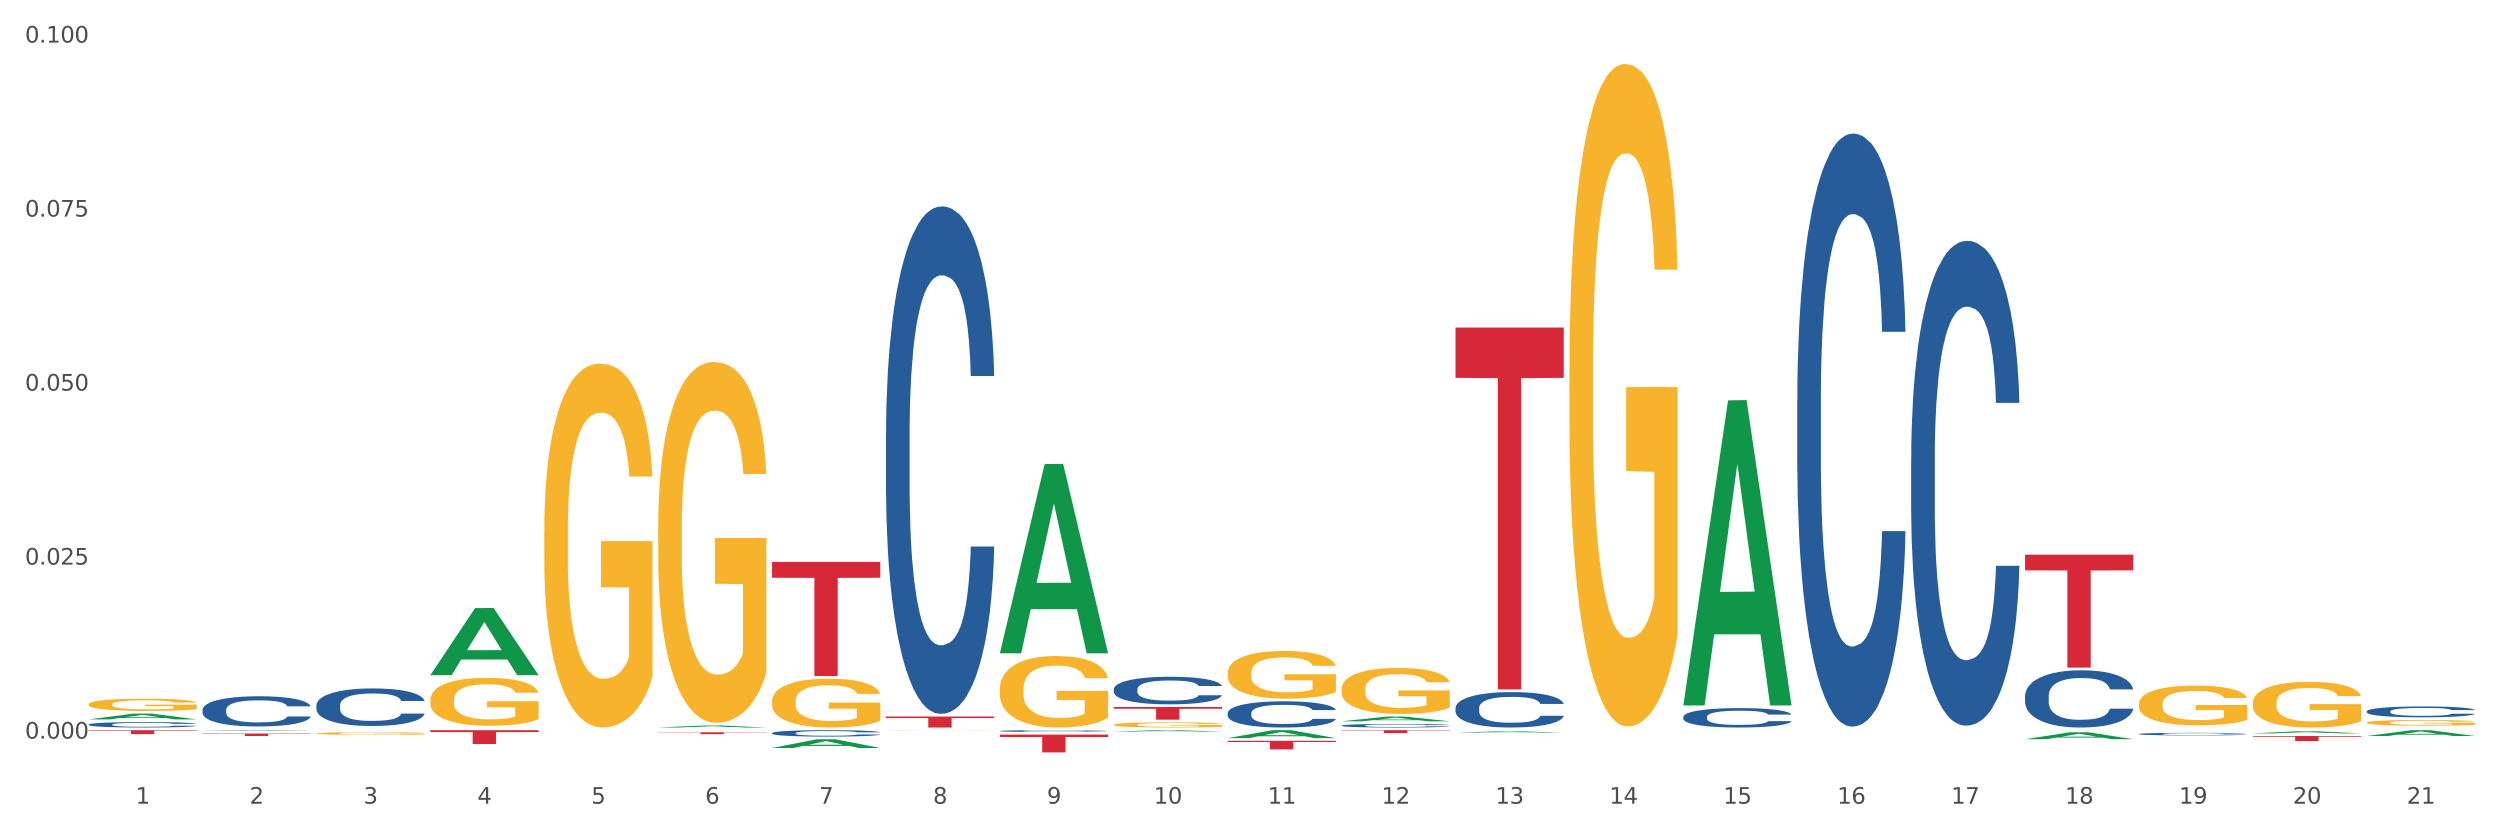 <?xml version="1.0" encoding="utf-8" standalone="no"?>
<!DOCTYPE svg PUBLIC "-//W3C//DTD SVG 1.1//EN"
  "http://www.w3.org/Graphics/SVG/1.1/DTD/svg11.dtd">
<svg xmlns:xlink="http://www.w3.org/1999/xlink" width="1080pt" height="360pt" viewBox="0 0 1080 360" xmlns="http://www.w3.org/2000/svg" version="1.1">
 <rect x="0" y="0" width="1080" height="360" fill="#333333" stroke="none"/>
 <defs>
  <style type="text/css">*{stroke-linejoin: round; stroke-linecap: butt}</style>
 </defs>
 <g id="figure_1">
  <g id="patch_1">
   <path d="M 0 360 
L 1080 360 
L 1080 0 
L 0 0 
z
" style="fill: #ffffff; stroke: #ffffff; stroke-linejoin: miter"/>
  </g>
  <g id="axes_1">
   <g id="matplotlib.axis_1">
    <g id="xtick_1">
     <g id="text_1">
      <!-- 1 -->
      <g style="fill: #4d4d4d" transform="translate(58.603 347.204) scale(0.096 -0.096)">
       <defs>
        <path id="DejaVuSans-31" d="M 794 531 
L 1825 531 
L 1825 4091 
L 703 3866 
L 703 4441 
L 1819 4666 
L 2450 4666 
L 2450 531 
L 3481 531 
L 3481 0 
L 794 0 
L 794 531 
z
" transform="scale(0.016)"/>
       </defs>
       <use xlink:href="#DejaVuSans-31"/>
      </g>
     </g>
    </g>
    <g id="xtick_2">
     <g id="text_2">
      <!-- 2 -->
      <g style="fill: #4d4d4d" transform="translate(107.811 347.204) scale(0.096 -0.096)">
       <defs>
        <path id="DejaVuSans-32" d="M 1228 531 
L 3431 531 
L 3431 0 
L 469 0 
L 469 531 
Q 828 903 1448 1529 
Q 2069 2156 2228 2338 
Q 2531 2678 2651 2914 
Q 2772 3150 2772 3378 
Q 2772 3750 2511 3984 
Q 2250 4219 1831 4219 
Q 1534 4219 1204 4116 
Q 875 4013 500 3803 
L 500 4441 
Q 881 4594 1212 4672 
Q 1544 4750 1819 4750 
Q 2544 4750 2975 4387 
Q 3406 4025 3406 3419 
Q 3406 3131 3298 2873 
Q 3191 2616 2906 2266 
Q 2828 2175 2409 1742 
Q 1991 1309 1228 531 
z
" transform="scale(0.016)"/>
       </defs>
       <use xlink:href="#DejaVuSans-32"/>
      </g>
     </g>
    </g>
    <g id="xtick_3">
     <g id="text_3">
      <!-- 3 -->
      <g style="fill: #4d4d4d" transform="translate(157.02 347.204) scale(0.096 -0.096)">
       <defs>
        <path id="DejaVuSans-33" d="M 2597 2516 
Q 3050 2419 3304 2112 
Q 3559 1806 3559 1356 
Q 3559 666 3084 287 
Q 2609 -91 1734 -91 
Q 1441 -91 1130 -33 
Q 819 25 488 141 
L 488 750 
Q 750 597 1062 519 
Q 1375 441 1716 441 
Q 2309 441 2620 675 
Q 2931 909 2931 1356 
Q 2931 1769 2642 2001 
Q 2353 2234 1838 2234 
L 1294 2234 
L 1294 2753 
L 1863 2753 
Q 2328 2753 2575 2939 
Q 2822 3125 2822 3475 
Q 2822 3834 2567 4026 
Q 2313 4219 1838 4219 
Q 1578 4219 1281 4162 
Q 984 4106 628 3988 
L 628 4550 
Q 988 4650 1302 4700 
Q 1616 4750 1894 4750 
Q 2613 4750 3031 4423 
Q 3450 4097 3450 3541 
Q 3450 3153 3228 2886 
Q 3006 2619 2597 2516 
z
" transform="scale(0.016)"/>
       </defs>
       <use xlink:href="#DejaVuSans-33"/>
      </g>
     </g>
    </g>
    <g id="xtick_4">
     <g id="text_4">
      <!-- 4 -->
      <g style="fill: #4d4d4d" transform="translate(206.228 347.204) scale(0.096 -0.096)">
       <defs>
        <path id="DejaVuSans-34" d="M 2419 4116 
L 825 1625 
L 2419 1625 
L 2419 4116 
z
M 2253 4666 
L 3047 4666 
L 3047 1625 
L 3713 1625 
L 3713 1100 
L 3047 1100 
L 3047 0 
L 2419 0 
L 2419 1100 
L 313 1100 
L 313 1709 
L 2253 4666 
z
" transform="scale(0.016)"/>
       </defs>
       <use xlink:href="#DejaVuSans-34"/>
      </g>
     </g>
    </g>
    <g id="xtick_5">
     <g id="text_5">
      <!-- 5 -->
      <g style="fill: #4d4d4d" transform="translate(255.437 347.204) scale(0.096 -0.096)">
       <defs>
        <path id="DejaVuSans-35" d="M 691 4666 
L 3169 4666 
L 3169 4134 
L 1269 4134 
L 1269 2991 
Q 1406 3038 1543 3061 
Q 1681 3084 1819 3084 
Q 2600 3084 3056 2656 
Q 3513 2228 3513 1497 
Q 3513 744 3044 326 
Q 2575 -91 1722 -91 
Q 1428 -91 1123 -41 
Q 819 9 494 109 
L 494 744 
Q 775 591 1075 516 
Q 1375 441 1709 441 
Q 2250 441 2565 725 
Q 2881 1009 2881 1497 
Q 2881 1984 2565 2268 
Q 2250 2553 1709 2553 
Q 1456 2553 1204 2497 
Q 953 2441 691 2322 
L 691 4666 
z
" transform="scale(0.016)"/>
       </defs>
       <use xlink:href="#DejaVuSans-35"/>
      </g>
     </g>
    </g>
    <g id="xtick_6">
     <g id="text_6">
      <!-- 6 -->
      <g style="fill: #4d4d4d" transform="translate(304.645 347.204) scale(0.096 -0.096)">
       <defs>
        <path id="DejaVuSans-36" d="M 2113 2584 
Q 1688 2584 1439 2293 
Q 1191 2003 1191 1497 
Q 1191 994 1439 701 
Q 1688 409 2113 409 
Q 2538 409 2786 701 
Q 3034 994 3034 1497 
Q 3034 2003 2786 2293 
Q 2538 2584 2113 2584 
z
M 3366 4563 
L 3366 3988 
Q 3128 4100 2886 4159 
Q 2644 4219 2406 4219 
Q 1781 4219 1451 3797 
Q 1122 3375 1075 2522 
Q 1259 2794 1537 2939 
Q 1816 3084 2150 3084 
Q 2853 3084 3261 2657 
Q 3669 2231 3669 1497 
Q 3669 778 3244 343 
Q 2819 -91 2113 -91 
Q 1303 -91 875 529 
Q 447 1150 447 2328 
Q 447 3434 972 4092 
Q 1497 4750 2381 4750 
Q 2619 4750 2861 4703 
Q 3103 4656 3366 4563 
z
" transform="scale(0.016)"/>
       </defs>
       <use xlink:href="#DejaVuSans-36"/>
      </g>
     </g>
    </g>
    <g id="xtick_7">
     <g id="text_7">
      <!-- 7 -->
      <g style="fill: #4d4d4d" transform="translate(353.854 347.204) scale(0.096 -0.096)">
       <defs>
        <path id="DejaVuSans-37" d="M 525 4666 
L 3525 4666 
L 3525 4397 
L 1831 0 
L 1172 0 
L 2766 4134 
L 525 4134 
L 525 4666 
z
" transform="scale(0.016)"/>
       </defs>
       <use xlink:href="#DejaVuSans-37"/>
      </g>
     </g>
    </g>
    <g id="xtick_8">
     <g id="text_8">
      <!-- 8 -->
      <g style="fill: #4d4d4d" transform="translate(403.062 347.204) scale(0.096 -0.096)">
       <defs>
        <path id="DejaVuSans-38" d="M 2034 2216 
Q 1584 2216 1326 1975 
Q 1069 1734 1069 1313 
Q 1069 891 1326 650 
Q 1584 409 2034 409 
Q 2484 409 2743 651 
Q 3003 894 3003 1313 
Q 3003 1734 2745 1975 
Q 2488 2216 2034 2216 
z
M 1403 2484 
Q 997 2584 770 2862 
Q 544 3141 544 3541 
Q 544 4100 942 4425 
Q 1341 4750 2034 4750 
Q 2731 4750 3128 4425 
Q 3525 4100 3525 3541 
Q 3525 3141 3298 2862 
Q 3072 2584 2669 2484 
Q 3125 2378 3379 2068 
Q 3634 1759 3634 1313 
Q 3634 634 3220 271 
Q 2806 -91 2034 -91 
Q 1263 -91 848 271 
Q 434 634 434 1313 
Q 434 1759 690 2068 
Q 947 2378 1403 2484 
z
M 1172 3481 
Q 1172 3119 1398 2916 
Q 1625 2713 2034 2713 
Q 2441 2713 2670 2916 
Q 2900 3119 2900 3481 
Q 2900 3844 2670 4047 
Q 2441 4250 2034 4250 
Q 1625 4250 1398 4047 
Q 1172 3844 1172 3481 
z
" transform="scale(0.016)"/>
       </defs>
       <use xlink:href="#DejaVuSans-38"/>
      </g>
     </g>
    </g>
    <g id="xtick_9">
     <g id="text_9">
      <!-- 9 -->
      <g style="fill: #4d4d4d" transform="translate(452.271 347.204) scale(0.096 -0.096)">
       <defs>
        <path id="DejaVuSans-39" d="M 703 97 
L 703 672 
Q 941 559 1184 500 
Q 1428 441 1663 441 
Q 2288 441 2617 861 
Q 2947 1281 2994 2138 
Q 2813 1869 2534 1725 
Q 2256 1581 1919 1581 
Q 1219 1581 811 2004 
Q 403 2428 403 3163 
Q 403 3881 828 4315 
Q 1253 4750 1959 4750 
Q 2769 4750 3195 4129 
Q 3622 3509 3622 2328 
Q 3622 1225 3098 567 
Q 2575 -91 1691 -91 
Q 1453 -91 1209 -44 
Q 966 3 703 97 
z
M 1959 2075 
Q 2384 2075 2632 2365 
Q 2881 2656 2881 3163 
Q 2881 3666 2632 3958 
Q 2384 4250 1959 4250 
Q 1534 4250 1286 3958 
Q 1038 3666 1038 3163 
Q 1038 2656 1286 2365 
Q 1534 2075 1959 2075 
z
" transform="scale(0.016)"/>
       </defs>
       <use xlink:href="#DejaVuSans-39"/>
      </g>
     </g>
    </g>
    <g id="xtick_10">
     <g id="text_10">
      <!-- 10 -->
      <g style="fill: #4d4d4d" transform="translate(498.425 347.204) scale(0.096 -0.096)">
       <defs>
        <path id="DejaVuSans-30" d="M 2034 4250 
Q 1547 4250 1301 3770 
Q 1056 3291 1056 2328 
Q 1056 1369 1301 889 
Q 1547 409 2034 409 
Q 2525 409 2770 889 
Q 3016 1369 3016 2328 
Q 3016 3291 2770 3770 
Q 2525 4250 2034 4250 
z
M 2034 4750 
Q 2819 4750 3233 4129 
Q 3647 3509 3647 2328 
Q 3647 1150 3233 529 
Q 2819 -91 2034 -91 
Q 1250 -91 836 529 
Q 422 1150 422 2328 
Q 422 3509 836 4129 
Q 1250 4750 2034 4750 
z
" transform="scale(0.016)"/>
       </defs>
       <use xlink:href="#DejaVuSans-31"/>
       <use xlink:href="#DejaVuSans-30" transform="translate(63.623 0)"/>
      </g>
     </g>
    </g>
    <g id="xtick_11">
     <g id="text_11">
      <!-- 11 -->
      <g style="fill: #4d4d4d" transform="translate(547.634 347.204) scale(0.096 -0.096)">
       <use xlink:href="#DejaVuSans-31"/>
       <use xlink:href="#DejaVuSans-31" transform="translate(63.623 0)"/>
      </g>
     </g>
    </g>
    <g id="xtick_12">
     <g id="text_12">
      <!-- 12 -->
      <g style="fill: #4d4d4d" transform="translate(596.842 347.204) scale(0.096 -0.096)">
       <use xlink:href="#DejaVuSans-31"/>
       <use xlink:href="#DejaVuSans-32" transform="translate(63.623 0)"/>
      </g>
     </g>
    </g>
    <g id="xtick_13">
     <g id="text_13">
      <!-- 13 -->
      <g style="fill: #4d4d4d" transform="translate(646.05 347.204) scale(0.096 -0.096)">
       <use xlink:href="#DejaVuSans-31"/>
       <use xlink:href="#DejaVuSans-33" transform="translate(63.623 0)"/>
      </g>
     </g>
    </g>
    <g id="xtick_14">
     <g id="text_14">
      <!-- 14 -->
      <g style="fill: #4d4d4d" transform="translate(695.259 347.204) scale(0.096 -0.096)">
       <use xlink:href="#DejaVuSans-31"/>
       <use xlink:href="#DejaVuSans-34" transform="translate(63.623 0)"/>
      </g>
     </g>
    </g>
    <g id="xtick_15">
     <g id="text_15">
      <!-- 15 -->
      <g style="fill: #4d4d4d" transform="translate(744.467 347.204) scale(0.096 -0.096)">
       <use xlink:href="#DejaVuSans-31"/>
       <use xlink:href="#DejaVuSans-35" transform="translate(63.623 0)"/>
      </g>
     </g>
    </g>
    <g id="xtick_16">
     <g id="text_16">
      <!-- 16 -->
      <g style="fill: #4d4d4d" transform="translate(793.676 347.204) scale(0.096 -0.096)">
       <use xlink:href="#DejaVuSans-31"/>
       <use xlink:href="#DejaVuSans-36" transform="translate(63.623 0)"/>
      </g>
     </g>
    </g>
    <g id="xtick_17">
     <g id="text_17">
      <!-- 17 -->
      <g style="fill: #4d4d4d" transform="translate(842.884 347.204) scale(0.096 -0.096)">
       <use xlink:href="#DejaVuSans-31"/>
       <use xlink:href="#DejaVuSans-37" transform="translate(63.623 0)"/>
      </g>
     </g>
    </g>
    <g id="xtick_18">
     <g id="text_18">
      <!-- 18 -->
      <g style="fill: #4d4d4d" transform="translate(892.093 347.204) scale(0.096 -0.096)">
       <use xlink:href="#DejaVuSans-31"/>
       <use xlink:href="#DejaVuSans-38" transform="translate(63.623 0)"/>
      </g>
     </g>
    </g>
    <g id="xtick_19">
     <g id="text_19">
      <!-- 19 -->
      <g style="fill: #4d4d4d" transform="translate(941.301 347.204) scale(0.096 -0.096)">
       <use xlink:href="#DejaVuSans-31"/>
       <use xlink:href="#DejaVuSans-39" transform="translate(63.623 0)"/>
      </g>
     </g>
    </g>
    <g id="xtick_20">
     <g id="text_20">
      <!-- 20 -->
      <g style="fill: #4d4d4d" transform="translate(990.51 347.204) scale(0.096 -0.096)">
       <use xlink:href="#DejaVuSans-32"/>
       <use xlink:href="#DejaVuSans-30" transform="translate(63.623 0)"/>
      </g>
     </g>
    </g>
    <g id="xtick_21">
     <g id="text_21">
      <!-- 21 -->
      <g style="fill: #4d4d4d" transform="translate(1039.718 347.204) scale(0.096 -0.096)">
       <use xlink:href="#DejaVuSans-32"/>
       <use xlink:href="#DejaVuSans-31" transform="translate(63.623 0)"/>
      </g>
     </g>
    </g>
    <g id="xtick_22"/>
    <g id="xtick_23"/>
    <g id="xtick_24"/>
    <g id="xtick_25"/>
    <g id="xtick_26"/>
    <g id="xtick_27"/>
    <g id="xtick_28"/>
    <g id="xtick_29"/>
    <g id="xtick_30"/>
    <g id="xtick_31"/>
    <g id="xtick_32"/>
    <g id="xtick_33"/>
    <g id="xtick_34"/>
    <g id="xtick_35"/>
    <g id="xtick_36"/>
    <g id="xtick_37"/>
    <g id="xtick_38"/>
    <g id="xtick_39"/>
    <g id="xtick_40"/>
    <g id="xtick_41"/>
   </g>
   <g id="matplotlib.axis_2">
    <g id="ytick_1">
     <g id="text_22">
      <!-- 0.000 -->
      <g style="fill: #4d4d4d" transform="translate(10.8 319.082) scale(0.096 -0.096)">
       <defs>
        <path id="DejaVuSans-2e" d="M 684 794 
L 1344 794 
L 1344 0 
L 684 0 
L 684 794 
z
" transform="scale(0.016)"/>
       </defs>
       <use xlink:href="#DejaVuSans-30"/>
       <use xlink:href="#DejaVuSans-2e" transform="translate(63.623 0)"/>
       <use xlink:href="#DejaVuSans-30" transform="translate(95.41 0)"/>
       <use xlink:href="#DejaVuSans-30" transform="translate(159.033 0)"/>
       <use xlink:href="#DejaVuSans-30" transform="translate(222.656 0)"/>
      </g>
     </g>
    </g>
    <g id="ytick_2">
     <g id="text_23">
      <!-- 0.025 -->
      <g style="fill: #4d4d4d" transform="translate(10.8 243.912) scale(0.096 -0.096)">
       <use xlink:href="#DejaVuSans-30"/>
       <use xlink:href="#DejaVuSans-2e" transform="translate(63.623 0)"/>
       <use xlink:href="#DejaVuSans-30" transform="translate(95.41 0)"/>
       <use xlink:href="#DejaVuSans-32" transform="translate(159.033 0)"/>
       <use xlink:href="#DejaVuSans-35" transform="translate(222.656 0)"/>
      </g>
     </g>
    </g>
    <g id="ytick_3">
     <g id="text_24">
      <!-- 0.050 -->
      <g style="fill: #4d4d4d" transform="translate(10.8 168.742) scale(0.096 -0.096)">
       <use xlink:href="#DejaVuSans-30"/>
       <use xlink:href="#DejaVuSans-2e" transform="translate(63.623 0)"/>
       <use xlink:href="#DejaVuSans-30" transform="translate(95.41 0)"/>
       <use xlink:href="#DejaVuSans-35" transform="translate(159.033 0)"/>
       <use xlink:href="#DejaVuSans-30" transform="translate(222.656 0)"/>
      </g>
     </g>
    </g>
    <g id="ytick_4">
     <g id="text_25">
      <!-- 0.075 -->
      <g style="fill: #4d4d4d" transform="translate(10.8 93.573) scale(0.096 -0.096)">
       <use xlink:href="#DejaVuSans-30"/>
       <use xlink:href="#DejaVuSans-2e" transform="translate(63.623 0)"/>
       <use xlink:href="#DejaVuSans-30" transform="translate(95.41 0)"/>
       <use xlink:href="#DejaVuSans-37" transform="translate(159.033 0)"/>
       <use xlink:href="#DejaVuSans-35" transform="translate(222.656 0)"/>
      </g>
     </g>
    </g>
    <g id="ytick_5">
     <g id="text_26">
      <!-- 0.100 -->
      <g style="fill: #4d4d4d" transform="translate(10.8 18.403) scale(0.096 -0.096)">
       <use xlink:href="#DejaVuSans-30"/>
       <use xlink:href="#DejaVuSans-2e" transform="translate(63.623 0)"/>
       <use xlink:href="#DejaVuSans-31" transform="translate(95.41 0)"/>
       <use xlink:href="#DejaVuSans-30" transform="translate(159.033 0)"/>
       <use xlink:href="#DejaVuSans-30" transform="translate(222.656 0)"/>
      </g>
     </g>
    </g>
    <g id="ytick_6"/>
    <g id="ytick_7"/>
    <g id="ytick_8"/>
    <g id="ytick_9"/>
   </g>
   <g id="PolyCollection_1">
    <path d="M 431.951 297.667 
L 432.006 297.639 
L 432.006 296.624 
L 432.116 295.749 
L 432.668 293.633 
L 433.496 291.884 
L 434.103 290.953 
L 434.71 290.192 
L 435.428 289.43 
L 436.311 288.64 
L 437.911 287.484 
L 438.905 286.891 
L 440.119 286.271 
L 442.327 285.368 
L 443.927 284.86 
L 445.583 284.437 
L 448.288 283.929 
L 450.054 283.704 
L 451.93 283.534 
L 454.193 283.421 
L 455.904 283.393 
L 459.657 283.478 
L 462.858 283.732 
L 464.404 283.929 
L 466.391 284.268 
L 467.439 284.493 
L 469.15 284.945 
L 470.916 285.537 
L 472.131 286.045 
L 473.952 287.004 
L 475.332 287.963 
L 476.601 289.148 
L 477.264 289.966 
L 477.76 290.728 
L 478.202 291.602 
L 478.643 292.985 
L 468.709 292.985 
L 468.322 291.997 
L 467.715 291.066 
L 466.832 290.164 
L 466.06 289.599 
L 464.735 288.894 
L 463.521 288.443 
L 462.251 288.104 
L 460.706 287.822 
L 459.492 287.681 
L 457.781 287.568 
L 454.414 287.596 
L 452.151 287.822 
L 450.606 288.104 
L 449.612 288.358 
L 448.729 288.64 
L 447.736 289.035 
L 446.577 289.628 
L 445.749 290.164 
L 444.921 290.841 
L 444.259 291.518 
L 443.651 292.308 
L 443.155 293.154 
L 442.768 294.028 
L 442.437 295.1 
L 442.161 296.878 
L 442.161 300.742 
L 442.272 301.617 
L 442.548 302.773 
L 442.879 303.648 
L 443.431 304.692 
L 443.927 305.397 
L 444.866 306.413 
L 445.914 307.259 
L 446.742 307.795 
L 447.57 308.246 
L 449.005 308.867 
L 450.606 309.375 
L 451.985 309.685 
L 453.862 309.967 
L 455.131 310.08 
L 456.235 310.136 
L 458.94 310.136 
L 460.871 310.052 
L 463.024 309.854 
L 464.68 309.6 
L 466.06 309.29 
L 467.605 308.782 
L 468.598 308.303 
L 468.598 302.407 
L 456.456 302.379 
L 456.456 298.457 
L 478.699 298.457 
L 478.699 309.967 
L 477.76 310.559 
L 476.712 311.095 
L 475.608 311.575 
L 473.952 312.167 
L 471.965 312.732 
L 470.199 313.127 
L 468.322 313.465 
L 466.115 313.775 
L 463.245 314.057 
L 461.479 314.17 
L 459.271 314.255 
L 456.677 314.283 
L 454.414 314.227 
L 452.206 314.086 
L 449.888 313.832 
L 447.625 313.465 
L 445.914 313.098 
L 444.203 312.647 
L 442.382 312.055 
L 440.947 311.49 
L 439.843 310.983 
L 438.629 310.334 
L 437.304 309.487 
L 436.311 308.726 
L 435.428 307.936 
L 434.489 306.92 
L 433.827 306.046 
L 433.165 304.946 
L 432.778 304.128 
L 432.337 302.858 
L 432.006 301.081 
L 431.951 297.667 
z
" clip-path="url(#pdb9c6102d7)" style="fill: #f7b32b"/>
    <path d="M 530.367 290.746 
L 530.423 290.728 
L 530.423 290.051 
L 530.533 289.468 
L 531.085 288.058 
L 531.913 286.892 
L 532.52 286.271 
L 533.127 285.764 
L 533.845 285.256 
L 534.728 284.73 
L 536.328 283.959 
L 537.322 283.564 
L 538.536 283.15 
L 540.744 282.548 
L 542.344 282.21 
L 544 281.928 
L 546.704 281.589 
L 548.471 281.439 
L 550.347 281.326 
L 552.61 281.251 
L 554.321 281.232 
L 558.074 281.289 
L 561.275 281.458 
L 562.821 281.589 
L 564.808 281.815 
L 565.856 281.966 
L 567.567 282.266 
L 569.333 282.661 
L 570.548 283 
L 572.369 283.639 
L 573.749 284.278 
L 575.018 285.068 
L 575.681 285.613 
L 576.177 286.121 
L 576.619 286.704 
L 577.06 287.625 
L 567.126 287.625 
L 566.739 286.967 
L 566.132 286.347 
L 565.249 285.745 
L 564.476 285.369 
L 563.152 284.899 
L 561.938 284.598 
L 560.668 284.372 
L 559.123 284.184 
L 557.909 284.09 
L 556.198 284.015 
L 552.831 284.034 
L 550.568 284.184 
L 549.023 284.372 
L 548.029 284.542 
L 547.146 284.73 
L 546.153 284.993 
L 544.993 285.388 
L 544.166 285.745 
L 543.338 286.196 
L 542.675 286.647 
L 542.068 287.174 
L 541.572 287.738 
L 541.185 288.321 
L 540.854 289.035 
L 540.578 290.22 
L 540.578 292.796 
L 540.688 293.379 
L 540.964 294.15 
L 541.296 294.733 
L 541.848 295.428 
L 542.344 295.898 
L 543.283 296.575 
L 544.331 297.139 
L 545.159 297.497 
L 545.987 297.797 
L 547.422 298.211 
L 549.023 298.55 
L 550.402 298.756 
L 552.279 298.944 
L 553.548 299.02 
L 554.652 299.057 
L 557.357 299.057 
L 559.288 299.001 
L 561.441 298.869 
L 563.097 298.7 
L 564.476 298.493 
L 566.022 298.155 
L 567.015 297.835 
L 567.015 293.905 
L 554.873 293.886 
L 554.873 291.273 
L 577.116 291.273 
L 577.116 298.944 
L 576.177 299.339 
L 575.129 299.696 
L 574.025 300.016 
L 572.369 300.411 
L 570.382 300.787 
L 568.616 301.05 
L 566.739 301.276 
L 564.532 301.483 
L 561.662 301.671 
L 559.895 301.746 
L 557.688 301.802 
L 555.094 301.821 
L 552.831 301.784 
L 550.623 301.69 
L 548.305 301.52 
L 546.042 301.276 
L 544.331 301.031 
L 542.62 300.731 
L 540.799 300.336 
L 539.364 299.96 
L 538.26 299.621 
L 537.046 299.189 
L 535.721 298.625 
L 534.728 298.117 
L 533.845 297.591 
L 532.906 296.914 
L 532.244 296.331 
L 531.582 295.597 
L 531.195 295.052 
L 530.754 294.206 
L 530.423 293.022 
L 530.367 290.746 
z
" clip-path="url(#pdb9c6102d7)" style="fill: #f7b32b"/>
    <path d="M 677.993 159.883 
L 678.048 159.622 
L 678.048 150.211 
L 678.158 142.107 
L 678.71 122.501 
L 679.538 106.293 
L 680.145 97.667 
L 680.752 90.608 
L 681.47 83.55 
L 682.353 76.231 
L 683.954 65.513 
L 684.947 60.023 
L 686.161 54.272 
L 688.369 45.907 
L 689.97 41.201 
L 691.625 37.28 
L 694.33 32.575 
L 696.096 30.483 
L 697.973 28.915 
L 700.235 27.869 
L 701.946 27.608 
L 705.699 28.392 
L 708.901 30.745 
L 710.446 32.575 
L 712.433 35.712 
L 713.482 37.803 
L 715.193 41.985 
L 716.959 47.475 
L 718.173 52.181 
L 719.994 61.069 
L 721.374 69.957 
L 722.644 80.936 
L 723.306 88.517 
L 723.803 95.575 
L 724.244 103.679 
L 724.686 116.488 
L 714.751 116.488 
L 714.365 107.339 
L 713.758 98.712 
L 712.874 90.347 
L 712.102 85.119 
L 710.777 78.583 
L 709.563 74.401 
L 708.294 71.264 
L 706.748 68.65 
L 705.534 67.343 
L 703.823 66.297 
L 700.456 66.558 
L 698.193 68.65 
L 696.648 71.264 
L 695.654 73.616 
L 694.771 76.231 
L 693.778 79.89 
L 692.619 85.38 
L 691.791 90.347 
L 690.963 96.621 
L 690.301 102.895 
L 689.694 110.214 
L 689.197 118.057 
L 688.811 126.161 
L 688.479 136.094 
L 688.203 152.563 
L 688.203 188.377 
L 688.314 196.481 
L 688.59 207.199 
L 688.921 215.303 
L 689.473 224.975 
L 689.97 231.51 
L 690.908 240.921 
L 691.957 248.764 
L 692.784 253.73 
L 693.612 257.913 
L 695.047 263.664 
L 696.648 268.37 
L 698.028 271.245 
L 699.904 273.859 
L 701.174 274.905 
L 702.278 275.428 
L 704.982 275.428 
L 706.914 274.643 
L 709.066 272.814 
L 710.722 270.461 
L 712.102 267.585 
L 713.647 262.88 
L 714.641 258.436 
L 714.641 203.8 
L 702.498 203.539 
L 702.498 167.202 
L 724.741 167.202 
L 724.741 273.859 
L 723.803 279.349 
L 722.754 284.316 
L 721.65 288.76 
L 719.994 294.249 
L 718.007 299.478 
L 716.241 303.138 
L 714.365 306.274 
L 712.157 309.15 
L 709.287 311.764 
L 707.521 312.81 
L 705.313 313.594 
L 702.719 313.855 
L 700.456 313.333 
L 698.248 312.026 
L 695.93 309.673 
L 693.667 306.274 
L 691.957 302.876 
L 690.246 298.693 
L 688.424 293.204 
L 686.989 287.976 
L 685.885 283.27 
L 684.671 277.258 
L 683.347 269.415 
L 682.353 262.357 
L 681.47 255.037 
L 680.532 245.627 
L 679.869 237.523 
L 679.207 227.328 
L 678.821 219.747 
L 678.379 207.983 
L 678.048 191.514 
L 677.993 159.883 
z
" clip-path="url(#pdb9c6102d7)" style="fill: #f7b32b"/>
    <path d="M 1022.452 312.163 
L 1022.507 312.161 
L 1022.507 312.08 
L 1022.618 312.011 
L 1023.169 311.843 
L 1023.997 311.703 
L 1024.604 311.629 
L 1025.212 311.569 
L 1025.929 311.508 
L 1026.812 311.445 
L 1028.413 311.353 
L 1029.406 311.306 
L 1030.62 311.257 
L 1032.828 311.185 
L 1034.429 311.145 
L 1036.085 311.111 
L 1038.789 311.071 
L 1040.555 311.053 
L 1042.432 311.039 
L 1044.695 311.03 
L 1046.406 311.028 
L 1050.159 311.035 
L 1053.36 311.055 
L 1054.905 311.071 
L 1056.892 311.098 
L 1057.941 311.115 
L 1059.652 311.151 
L 1061.418 311.198 
L 1062.632 311.239 
L 1064.453 311.315 
L 1065.833 311.391 
L 1067.103 311.486 
L 1067.765 311.551 
L 1068.262 311.611 
L 1068.703 311.681 
L 1069.145 311.791 
L 1059.21 311.791 
L 1058.824 311.712 
L 1058.217 311.638 
L 1057.334 311.567 
L 1056.561 311.522 
L 1055.236 311.466 
L 1054.022 311.43 
L 1052.753 311.403 
L 1051.207 311.38 
L 1049.993 311.369 
L 1048.282 311.36 
L 1044.915 311.362 
L 1042.652 311.38 
L 1041.107 311.403 
L 1040.114 311.423 
L 1039.23 311.445 
L 1038.237 311.477 
L 1037.078 311.524 
L 1036.25 311.567 
L 1035.422 311.62 
L 1034.76 311.674 
L 1034.153 311.737 
L 1033.656 311.804 
L 1033.27 311.874 
L 1032.939 311.959 
L 1032.663 312.101 
L 1032.663 312.408 
L 1032.773 312.478 
L 1033.049 312.57 
L 1033.38 312.639 
L 1033.932 312.722 
L 1034.429 312.778 
L 1035.367 312.859 
L 1036.416 312.926 
L 1037.244 312.969 
L 1038.071 313.005 
L 1039.506 313.054 
L 1041.107 313.095 
L 1042.487 313.119 
L 1044.363 313.142 
L 1045.633 313.151 
L 1046.737 313.155 
L 1049.441 313.155 
L 1051.373 313.149 
L 1053.525 313.133 
L 1055.181 313.113 
L 1056.561 313.088 
L 1058.106 313.048 
L 1059.1 313.009 
L 1059.1 312.54 
L 1046.957 312.538 
L 1046.957 312.226 
L 1069.2 312.226 
L 1069.2 313.142 
L 1068.262 313.189 
L 1067.213 313.232 
L 1066.109 313.27 
L 1064.453 313.317 
L 1062.467 313.362 
L 1060.7 313.393 
L 1058.824 313.42 
L 1056.616 313.445 
L 1053.746 313.467 
L 1051.98 313.476 
L 1049.772 313.483 
L 1047.178 313.485 
L 1044.915 313.481 
L 1042.708 313.469 
L 1040.39 313.449 
L 1038.127 313.42 
L 1036.416 313.391 
L 1034.705 313.355 
L 1032.883 313.308 
L 1031.448 313.263 
L 1030.344 313.223 
L 1029.13 313.171 
L 1027.806 313.104 
L 1026.812 313.043 
L 1025.929 312.98 
L 1024.991 312.899 
L 1024.329 312.83 
L 1023.666 312.742 
L 1023.28 312.677 
L 1022.838 312.576 
L 1022.507 312.435 
L 1022.452 312.163 
z
" clip-path="url(#pdb9c6102d7)" style="fill: #f7b32b"/>
    <path d="M 973.244 303.678 
L 973.299 303.66 
L 973.299 303.011 
L 973.409 302.453 
L 973.961 301.103 
L 974.789 299.986 
L 975.396 299.392 
L 976.003 298.906 
L 976.721 298.42 
L 977.604 297.916 
L 979.204 297.177 
L 980.198 296.799 
L 981.412 296.403 
L 983.62 295.827 
L 985.22 295.503 
L 986.876 295.233 
L 989.58 294.909 
L 991.347 294.765 
L 993.223 294.657 
L 995.486 294.585 
L 997.197 294.567 
L 1000.95 294.621 
L 1004.151 294.783 
L 1005.697 294.909 
L 1007.684 295.125 
L 1008.732 295.269 
L 1010.443 295.557 
L 1012.209 295.935 
L 1013.424 296.259 
L 1015.245 296.871 
L 1016.625 297.484 
L 1017.894 298.24 
L 1018.557 298.762 
L 1019.053 299.248 
L 1019.495 299.806 
L 1019.936 300.689 
L 1010.002 300.689 
L 1009.615 300.058 
L 1009.008 299.464 
L 1008.125 298.888 
L 1007.352 298.528 
L 1006.028 298.078 
L 1004.814 297.79 
L 1003.544 297.574 
L 1001.999 297.394 
L 1000.785 297.303 
L 999.074 297.231 
L 995.707 297.249 
L 993.444 297.394 
L 991.899 297.574 
L 990.905 297.736 
L 990.022 297.916 
L 989.029 298.168 
L 987.87 298.546 
L 987.042 298.888 
L 986.214 299.32 
L 985.551 299.752 
L 984.944 300.256 
L 984.448 300.797 
L 984.061 301.355 
L 983.73 302.039 
L 983.454 303.173 
L 983.454 305.64 
L 983.565 306.198 
L 983.84 306.937 
L 984.172 307.495 
L 984.724 308.161 
L 985.22 308.611 
L 986.159 309.259 
L 987.207 309.8 
L 988.035 310.142 
L 988.863 310.43 
L 990.298 310.826 
L 991.899 311.15 
L 993.278 311.348 
L 995.155 311.528 
L 996.424 311.6 
L 997.528 311.636 
L 1000.233 311.636 
L 1002.164 311.582 
L 1004.317 311.456 
L 1005.973 311.294 
L 1007.352 311.096 
L 1008.898 310.772 
L 1009.891 310.466 
L 1009.891 306.703 
L 997.749 306.685 
L 997.749 304.182 
L 1019.992 304.182 
L 1019.992 311.528 
L 1019.053 311.906 
L 1018.005 312.248 
L 1016.901 312.555 
L 1015.245 312.933 
L 1013.258 313.293 
L 1011.492 313.545 
L 1009.615 313.761 
L 1007.408 313.959 
L 1004.538 314.139 
L 1002.771 314.211 
L 1000.564 314.265 
L 997.97 314.283 
L 995.707 314.247 
L 993.499 314.157 
L 991.181 313.995 
L 988.918 313.761 
L 987.207 313.527 
L 985.496 313.239 
L 983.675 312.861 
L 982.24 312.501 
L 981.136 312.176 
L 979.922 311.762 
L 978.597 311.222 
L 977.604 310.736 
L 976.721 310.232 
L 975.782 309.584 
L 975.12 309.025 
L 974.458 308.323 
L 974.071 307.801 
L 973.63 306.991 
L 973.299 305.856 
L 973.244 303.678 
z
" clip-path="url(#pdb9c6102d7)" style="fill: #f7b32b"/>
    <path d="M 924.035 304.121 
L 924.09 304.105 
L 924.09 303.541 
L 924.201 303.056 
L 924.753 301.882 
L 925.58 300.911 
L 926.188 300.394 
L 926.795 299.971 
L 927.512 299.549 
L 928.395 299.11 
L 929.996 298.468 
L 930.989 298.14 
L 932.204 297.795 
L 934.411 297.294 
L 936.012 297.012 
L 937.668 296.777 
L 940.372 296.496 
L 942.138 296.37 
L 944.015 296.276 
L 946.278 296.214 
L 947.989 296.198 
L 951.742 296.245 
L 954.943 296.386 
L 956.488 296.496 
L 958.475 296.683 
L 959.524 296.809 
L 961.235 297.059 
L 963.001 297.388 
L 964.215 297.67 
L 966.037 298.202 
L 967.416 298.735 
L 968.686 299.392 
L 969.348 299.846 
L 969.845 300.269 
L 970.286 300.754 
L 970.728 301.522 
L 960.793 301.522 
L 960.407 300.974 
L 959.8 300.457 
L 958.917 299.956 
L 958.144 299.643 
L 956.819 299.251 
L 955.605 299.001 
L 954.336 298.813 
L 952.79 298.656 
L 951.576 298.578 
L 949.865 298.515 
L 946.498 298.531 
L 944.236 298.656 
L 942.69 298.813 
L 941.697 298.954 
L 940.814 299.11 
L 939.82 299.33 
L 938.661 299.658 
L 937.833 299.956 
L 937.005 300.332 
L 936.343 300.707 
L 935.736 301.146 
L 935.239 301.616 
L 934.853 302.101 
L 934.522 302.696 
L 934.246 303.682 
L 934.246 305.827 
L 934.356 306.313 
L 934.632 306.955 
L 934.963 307.44 
L 935.515 308.019 
L 936.012 308.411 
L 936.95 308.974 
L 937.999 309.444 
L 938.827 309.742 
L 939.655 309.992 
L 941.09 310.337 
L 942.69 310.618 
L 944.07 310.791 
L 945.946 310.947 
L 947.216 311.01 
L 948.32 311.041 
L 951.024 311.041 
L 952.956 310.994 
L 955.108 310.885 
L 956.764 310.744 
L 958.144 310.572 
L 959.689 310.29 
L 960.683 310.023 
L 960.683 306.751 
L 948.541 306.735 
L 948.541 304.559 
L 970.783 304.559 
L 970.783 310.947 
L 969.845 311.276 
L 968.796 311.574 
L 967.692 311.84 
L 966.037 312.169 
L 964.05 312.482 
L 962.283 312.701 
L 960.407 312.889 
L 958.199 313.061 
L 955.329 313.218 
L 953.563 313.28 
L 951.355 313.327 
L 948.761 313.343 
L 946.498 313.312 
L 944.291 313.233 
L 941.973 313.092 
L 939.71 312.889 
L 937.999 312.685 
L 936.288 312.435 
L 934.466 312.106 
L 933.031 311.793 
L 931.928 311.511 
L 930.713 311.151 
L 929.389 310.681 
L 928.395 310.258 
L 927.512 309.82 
L 926.574 309.256 
L 925.912 308.771 
L 925.249 308.16 
L 924.863 307.706 
L 924.421 307.002 
L 924.09 306.015 
L 924.035 304.121 
z
" clip-path="url(#pdb9c6102d7)" style="fill: #f7b32b"/>
    <path d="M 579.576 297.735 
L 579.631 297.717 
L 579.631 297.063 
L 579.742 296.501 
L 580.293 295.14 
L 581.121 294.014 
L 581.728 293.416 
L 582.336 292.926 
L 583.053 292.436 
L 583.936 291.927 
L 585.537 291.183 
L 586.53 290.802 
L 587.744 290.403 
L 589.952 289.822 
L 591.553 289.496 
L 593.208 289.223 
L 595.913 288.897 
L 597.679 288.752 
L 599.556 288.643 
L 601.819 288.57 
L 603.529 288.552 
L 607.283 288.606 
L 610.484 288.77 
L 612.029 288.897 
L 614.016 289.115 
L 615.065 289.26 
L 616.776 289.55 
L 618.542 289.931 
L 619.756 290.258 
L 621.577 290.875 
L 622.957 291.492 
L 624.227 292.254 
L 624.889 292.78 
L 625.386 293.27 
L 625.827 293.833 
L 626.269 294.722 
L 616.334 294.722 
L 615.948 294.087 
L 615.341 293.488 
L 614.458 292.907 
L 613.685 292.544 
L 612.36 292.091 
L 611.146 291.8 
L 609.877 291.583 
L 608.331 291.401 
L 607.117 291.31 
L 605.406 291.238 
L 602.039 291.256 
L 599.776 291.401 
L 598.231 291.583 
L 597.238 291.746 
L 596.354 291.927 
L 595.361 292.182 
L 594.202 292.563 
L 593.374 292.907 
L 592.546 293.343 
L 591.884 293.779 
L 591.277 294.287 
L 590.78 294.831 
L 590.394 295.394 
L 590.063 296.083 
L 589.787 297.227 
L 589.787 299.713 
L 589.897 300.275 
L 590.173 301.02 
L 590.504 301.582 
L 591.056 302.254 
L 591.553 302.707 
L 592.491 303.361 
L 593.54 303.905 
L 594.368 304.25 
L 595.195 304.54 
L 596.63 304.939 
L 598.231 305.266 
L 599.611 305.466 
L 601.487 305.647 
L 602.757 305.72 
L 603.861 305.756 
L 606.565 305.756 
L 608.497 305.702 
L 610.649 305.575 
L 612.305 305.411 
L 613.685 305.212 
L 615.23 304.885 
L 616.224 304.577 
L 616.224 300.784 
L 604.081 300.765 
L 604.081 298.243 
L 626.324 298.243 
L 626.324 305.647 
L 625.386 306.028 
L 624.337 306.373 
L 623.233 306.682 
L 621.577 307.063 
L 619.59 307.426 
L 617.824 307.68 
L 615.948 307.898 
L 613.74 308.097 
L 610.87 308.279 
L 609.104 308.351 
L 606.896 308.406 
L 604.302 308.424 
L 602.039 308.388 
L 599.832 308.297 
L 597.513 308.133 
L 595.251 307.898 
L 593.54 307.662 
L 591.829 307.371 
L 590.007 306.99 
L 588.572 306.627 
L 587.468 306.301 
L 586.254 305.883 
L 584.93 305.339 
L 583.936 304.849 
L 583.053 304.341 
L 582.115 303.687 
L 581.452 303.125 
L 580.79 302.417 
L 580.404 301.891 
L 579.962 301.074 
L 579.631 299.931 
L 579.576 297.735 
z
" clip-path="url(#pdb9c6102d7)" style="fill: #f7b32b"/>
    <path d="M 481.159 313.078 
L 481.214 313.076 
L 481.214 313.002 
L 481.325 312.938 
L 481.877 312.785 
L 482.704 312.658 
L 483.312 312.59 
L 483.919 312.535 
L 484.636 312.48 
L 485.519 312.423 
L 487.12 312.339 
L 488.113 312.296 
L 489.328 312.251 
L 491.535 312.185 
L 493.136 312.148 
L 494.792 312.118 
L 497.496 312.081 
L 499.262 312.064 
L 501.139 312.052 
L 503.402 312.044 
L 505.113 312.042 
L 508.866 312.048 
L 512.067 312.067 
L 513.612 312.081 
L 515.599 312.105 
L 516.648 312.122 
L 518.359 312.155 
L 520.125 312.198 
L 521.339 312.234 
L 523.161 312.304 
L 524.54 312.374 
L 525.81 312.46 
L 526.472 312.519 
L 526.969 312.574 
L 527.41 312.638 
L 527.852 312.738 
L 517.917 312.738 
L 517.531 312.666 
L 516.924 312.599 
L 516.041 312.533 
L 515.268 312.492 
L 513.943 312.441 
L 512.729 312.408 
L 511.46 312.384 
L 509.914 312.363 
L 508.7 312.353 
L 506.989 312.345 
L 503.622 312.347 
L 501.359 312.363 
L 499.814 312.384 
L 498.821 312.402 
L 497.938 312.423 
L 496.944 312.451 
L 495.785 312.494 
L 494.957 312.533 
L 494.129 312.582 
L 493.467 312.631 
L 492.86 312.689 
L 492.363 312.75 
L 491.977 312.814 
L 491.646 312.891 
L 491.37 313.02 
L 491.37 313.301 
L 491.48 313.364 
L 491.756 313.448 
L 492.087 313.512 
L 492.639 313.587 
L 493.136 313.638 
L 494.074 313.712 
L 495.123 313.773 
L 495.951 313.812 
L 496.779 313.845 
L 498.214 313.89 
L 499.814 313.927 
L 501.194 313.95 
L 503.07 313.97 
L 504.34 313.978 
L 505.444 313.982 
L 508.148 313.982 
L 510.08 313.976 
L 512.232 313.962 
L 513.888 313.943 
L 515.268 313.921 
L 516.813 313.884 
L 517.807 313.849 
L 517.807 313.421 
L 505.664 313.419 
L 505.664 313.135 
L 527.907 313.135 
L 527.907 313.97 
L 526.969 314.013 
L 525.92 314.052 
L 524.816 314.087 
L 523.161 314.13 
L 521.174 314.171 
L 519.407 314.199 
L 517.531 314.224 
L 515.323 314.246 
L 512.453 314.267 
L 510.687 314.275 
L 508.479 314.281 
L 505.885 314.283 
L 503.622 314.279 
L 501.415 314.269 
L 499.097 314.25 
L 496.834 314.224 
L 495.123 314.197 
L 493.412 314.164 
L 491.59 314.121 
L 490.155 314.08 
L 489.052 314.044 
L 487.837 313.997 
L 486.513 313.935 
L 485.519 313.88 
L 484.636 313.823 
L 483.698 313.749 
L 483.036 313.685 
L 482.373 313.606 
L 481.987 313.546 
L 481.545 313.454 
L 481.214 313.325 
L 481.159 313.078 
z
" clip-path="url(#pdb9c6102d7)" style="fill: #f7b32b"/>
    <path d="M 38.283 304.284 
L 38.338 304.28 
L 38.338 304.106 
L 38.449 303.957 
L 39.001 303.595 
L 39.828 303.296 
L 40.436 303.137 
L 41.043 303.007 
L 41.76 302.877 
L 42.643 302.742 
L 44.244 302.544 
L 45.237 302.443 
L 46.451 302.336 
L 48.659 302.182 
L 50.26 302.095 
L 51.916 302.023 
L 54.62 301.936 
L 56.386 301.898 
L 58.263 301.869 
L 60.526 301.849 
L 62.237 301.845 
L 65.99 301.859 
L 69.191 301.903 
L 70.736 301.936 
L 72.723 301.994 
L 73.772 302.033 
L 75.483 302.11 
L 77.249 302.211 
L 78.463 302.298 
L 80.284 302.462 
L 81.664 302.626 
L 82.934 302.828 
L 83.596 302.968 
L 84.093 303.098 
L 84.534 303.248 
L 84.976 303.484 
L 75.041 303.484 
L 74.655 303.315 
L 74.048 303.156 
L 73.165 303.002 
L 72.392 302.905 
L 71.067 302.785 
L 69.853 302.708 
L 68.584 302.65 
L 67.038 302.602 
L 65.824 302.578 
L 64.113 302.558 
L 60.746 302.563 
L 58.483 302.602 
L 56.938 302.65 
L 55.945 302.693 
L 55.062 302.742 
L 54.068 302.809 
L 52.909 302.91 
L 52.081 303.002 
L 51.253 303.118 
L 50.591 303.233 
L 49.984 303.368 
L 49.487 303.513 
L 49.101 303.662 
L 48.77 303.846 
L 48.494 304.149 
L 48.494 304.81 
L 48.604 304.959 
L 48.88 305.157 
L 49.211 305.307 
L 49.763 305.485 
L 50.26 305.606 
L 51.198 305.779 
L 52.247 305.924 
L 53.075 306.015 
L 53.902 306.093 
L 55.337 306.199 
L 56.938 306.285 
L 58.318 306.338 
L 60.194 306.387 
L 61.464 306.406 
L 62.568 306.416 
L 65.272 306.416 
L 67.204 306.401 
L 69.356 306.367 
L 71.012 306.324 
L 72.392 306.271 
L 73.937 306.184 
L 74.931 306.102 
L 74.931 305.094 
L 62.788 305.09 
L 62.788 304.419 
L 85.031 304.419 
L 85.031 306.387 
L 84.093 306.488 
L 83.044 306.58 
L 81.94 306.662 
L 80.284 306.763 
L 78.298 306.859 
L 76.531 306.927 
L 74.655 306.985 
L 72.447 307.038 
L 69.577 307.086 
L 67.811 307.105 
L 65.603 307.12 
L 63.009 307.124 
L 60.746 307.115 
L 58.539 307.091 
L 56.221 307.047 
L 53.958 306.985 
L 52.247 306.922 
L 50.536 306.845 
L 48.714 306.743 
L 47.279 306.647 
L 46.176 306.56 
L 44.961 306.449 
L 43.637 306.305 
L 42.643 306.175 
L 41.76 306.04 
L 40.822 305.866 
L 40.16 305.716 
L 39.497 305.528 
L 39.111 305.389 
L 38.669 305.172 
L 38.338 304.868 
L 38.283 304.284 
z
" clip-path="url(#pdb9c6102d7)" style="fill: #f7b32b"/>
    <path d="M 136.7 316.85 
L 136.755 316.849 
L 136.755 316.812 
L 136.865 316.78 
L 137.417 316.703 
L 138.245 316.64 
L 138.852 316.606 
L 139.46 316.578 
L 140.177 316.551 
L 141.06 316.522 
L 142.661 316.48 
L 143.654 316.459 
L 144.868 316.436 
L 147.076 316.403 
L 148.677 316.385 
L 150.332 316.369 
L 153.037 316.351 
L 154.803 316.343 
L 156.68 316.337 
L 158.942 316.333 
L 160.653 316.332 
L 164.407 316.335 
L 167.608 316.344 
L 169.153 316.351 
L 171.14 316.363 
L 172.189 316.371 
L 173.9 316.388 
L 175.666 316.409 
L 176.88 316.428 
L 178.701 316.463 
L 180.081 316.497 
L 181.351 316.54 
L 182.013 316.57 
L 182.51 316.598 
L 182.951 316.629 
L 183.393 316.68 
L 173.458 316.68 
L 173.072 316.644 
L 172.465 316.61 
L 171.582 316.577 
L 170.809 316.557 
L 169.484 316.531 
L 168.27 316.515 
L 167.001 316.503 
L 165.455 316.492 
L 164.241 316.487 
L 162.53 316.483 
L 159.163 316.484 
L 156.9 316.492 
L 155.355 316.503 
L 154.361 316.512 
L 153.478 316.522 
L 152.485 316.536 
L 151.326 316.558 
L 150.498 316.577 
L 149.67 316.602 
L 149.008 316.626 
L 148.401 316.655 
L 147.904 316.686 
L 147.518 316.718 
L 147.186 316.756 
L 146.911 316.821 
L 146.911 316.961 
L 147.021 316.993 
L 147.297 317.035 
L 147.628 317.067 
L 148.18 317.105 
L 148.677 317.13 
L 149.615 317.167 
L 150.664 317.198 
L 151.491 317.217 
L 152.319 317.234 
L 153.754 317.256 
L 155.355 317.274 
L 156.735 317.286 
L 158.611 317.296 
L 159.881 317.3 
L 160.985 317.302 
L 163.689 317.302 
L 165.621 317.299 
L 167.773 317.292 
L 169.429 317.283 
L 170.809 317.271 
L 172.354 317.253 
L 173.348 317.236 
L 173.348 317.022 
L 161.205 317.021 
L 161.205 316.878 
L 183.448 316.878 
L 183.448 317.296 
L 182.51 317.317 
L 181.461 317.337 
L 180.357 317.354 
L 178.701 317.376 
L 176.714 317.396 
L 174.948 317.411 
L 173.072 317.423 
L 170.864 317.434 
L 167.994 317.444 
L 166.228 317.449 
L 164.02 317.452 
L 161.426 317.453 
L 159.163 317.451 
L 156.956 317.445 
L 154.637 317.436 
L 152.375 317.423 
L 150.664 317.41 
L 148.953 317.393 
L 147.131 317.372 
L 145.696 317.351 
L 144.592 317.333 
L 143.378 317.309 
L 142.054 317.279 
L 141.06 317.251 
L 140.177 317.222 
L 139.239 317.185 
L 138.576 317.154 
L 137.914 317.114 
L 137.528 317.084 
L 137.086 317.038 
L 136.755 316.973 
L 136.7 316.85 
z
" clip-path="url(#pdb9c6102d7)" style="fill: #f7b32b"/>
    <path d="M 185.908 302.398 
L 185.964 302.379 
L 185.964 301.699 
L 186.074 301.113 
L 186.626 299.696 
L 187.454 298.524 
L 188.061 297.9 
L 188.668 297.39 
L 189.385 296.879 
L 190.269 296.35 
L 191.869 295.575 
L 192.863 295.178 
L 194.077 294.762 
L 196.285 294.157 
L 197.885 293.817 
L 199.541 293.534 
L 202.245 293.194 
L 204.011 293.042 
L 205.888 292.929 
L 208.151 292.853 
L 209.862 292.834 
L 213.615 292.891 
L 216.816 293.061 
L 218.362 293.194 
L 220.348 293.42 
L 221.397 293.572 
L 223.108 293.874 
L 224.874 294.271 
L 226.088 294.611 
L 227.91 295.254 
L 229.29 295.896 
L 230.559 296.69 
L 231.221 297.238 
L 231.718 297.749 
L 232.16 298.335 
L 232.601 299.261 
L 222.667 299.261 
L 222.28 298.599 
L 221.673 297.976 
L 220.79 297.371 
L 220.017 296.993 
L 218.693 296.52 
L 217.478 296.218 
L 216.209 295.991 
L 214.664 295.802 
L 213.449 295.707 
L 211.738 295.632 
L 208.372 295.651 
L 206.109 295.802 
L 204.563 295.991 
L 203.57 296.161 
L 202.687 296.35 
L 201.693 296.615 
L 200.534 297.012 
L 199.706 297.371 
L 198.879 297.824 
L 198.216 298.278 
L 197.609 298.807 
L 197.112 299.374 
L 196.726 299.96 
L 196.395 300.678 
L 196.119 301.869 
L 196.119 304.459 
L 196.229 305.045 
L 196.505 305.82 
L 196.836 306.405 
L 197.388 307.105 
L 197.885 307.577 
L 198.823 308.258 
L 199.872 308.825 
L 200.7 309.184 
L 201.528 309.486 
L 202.963 309.902 
L 204.563 310.242 
L 205.943 310.45 
L 207.82 310.639 
L 209.089 310.715 
L 210.193 310.753 
L 212.897 310.753 
L 214.829 310.696 
L 216.982 310.564 
L 218.637 310.394 
L 220.017 310.186 
L 221.563 309.845 
L 222.556 309.524 
L 222.556 305.574 
L 210.414 305.555 
L 210.414 302.928 
L 232.656 302.928 
L 232.656 310.639 
L 231.718 311.036 
L 230.669 311.395 
L 229.566 311.717 
L 227.91 312.114 
L 225.923 312.492 
L 224.157 312.756 
L 222.28 312.983 
L 220.072 313.191 
L 217.202 313.38 
L 215.436 313.456 
L 213.229 313.512 
L 210.635 313.531 
L 208.372 313.493 
L 206.164 313.399 
L 203.846 313.229 
L 201.583 312.983 
L 199.872 312.737 
L 198.161 312.435 
L 196.34 312.038 
L 194.905 311.66 
L 193.801 311.32 
L 192.587 310.885 
L 191.262 310.318 
L 190.269 309.808 
L 189.385 309.278 
L 188.447 308.598 
L 187.785 308.012 
L 187.123 307.275 
L 186.736 306.727 
L 186.295 305.876 
L 185.964 304.685 
L 185.908 302.398 
z
" clip-path="url(#pdb9c6102d7)" style="fill: #f7b32b"/>
    <path d="M 235.117 229.707 
L 235.172 229.564 
L 235.172 224.394 
L 235.282 219.943 
L 235.834 209.174 
L 236.662 200.271 
L 237.269 195.532 
L 237.876 191.655 
L 238.594 187.778 
L 239.477 183.758 
L 241.078 177.87 
L 242.071 174.855 
L 243.285 171.696 
L 245.493 167.101 
L 247.094 164.516 
L 248.749 162.363 
L 251.454 159.778 
L 253.22 158.629 
L 255.096 157.768 
L 257.359 157.193 
L 259.07 157.05 
L 262.823 157.48 
L 266.025 158.773 
L 267.57 159.778 
L 269.557 161.501 
L 270.606 162.65 
L 272.317 164.947 
L 274.083 167.963 
L 275.297 170.547 
L 277.118 175.429 
L 278.498 180.312 
L 279.768 186.342 
L 280.43 190.507 
L 280.927 194.384 
L 281.368 198.835 
L 281.81 205.871 
L 271.875 205.871 
L 271.489 200.845 
L 270.882 196.107 
L 269.998 191.512 
L 269.226 188.64 
L 267.901 185.05 
L 266.687 182.753 
L 265.417 181.03 
L 263.872 179.594 
L 262.658 178.876 
L 260.947 178.301 
L 257.58 178.445 
L 255.317 179.594 
L 253.772 181.03 
L 252.778 182.322 
L 251.895 183.758 
L 250.902 185.768 
L 249.743 188.783 
L 248.915 191.512 
L 248.087 194.958 
L 247.425 198.404 
L 246.818 202.425 
L 246.321 206.733 
L 245.935 211.184 
L 245.603 216.64 
L 245.327 225.687 
L 245.327 245.359 
L 245.438 249.81 
L 245.714 255.697 
L 246.045 260.149 
L 246.597 265.462 
L 247.094 269.052 
L 248.032 274.221 
L 249.08 278.529 
L 249.908 281.257 
L 250.736 283.554 
L 252.171 286.713 
L 253.772 289.298 
L 255.152 290.878 
L 257.028 292.314 
L 258.298 292.888 
L 259.401 293.175 
L 262.106 293.175 
L 264.038 292.744 
L 266.19 291.739 
L 267.846 290.447 
L 269.226 288.867 
L 270.771 286.283 
L 271.765 283.842 
L 271.765 253.831 
L 259.622 253.687 
L 259.622 233.728 
L 281.865 233.728 
L 281.865 292.314 
L 280.927 295.329 
L 279.878 298.057 
L 278.774 300.498 
L 277.118 303.514 
L 275.131 306.386 
L 273.365 308.396 
L 271.489 310.119 
L 269.281 311.698 
L 266.411 313.134 
L 264.645 313.709 
L 262.437 314.14 
L 259.843 314.283 
L 257.58 313.996 
L 255.372 313.278 
L 253.054 311.986 
L 250.791 310.119 
L 249.08 308.252 
L 247.37 305.955 
L 245.548 302.939 
L 244.113 300.067 
L 243.009 297.483 
L 241.795 294.18 
L 240.47 289.872 
L 239.477 285.995 
L 238.594 281.975 
L 237.656 276.806 
L 236.993 272.354 
L 236.331 266.754 
L 235.945 262.59 
L 235.503 256.128 
L 235.172 247.082 
L 235.117 229.707 
z
" clip-path="url(#pdb9c6102d7)" style="fill: #f7b32b"/>
    <path d="M 284.325 228.416 
L 284.38 228.274 
L 284.38 223.148 
L 284.491 218.735 
L 285.043 208.057 
L 285.871 199.229 
L 286.478 194.531 
L 287.085 190.687 
L 287.802 186.843 
L 288.685 182.856 
L 290.286 177.019 
L 291.279 174.029 
L 292.494 170.897 
L 294.701 166.341 
L 296.302 163.778 
L 297.958 161.643 
L 300.662 159.08 
L 302.428 157.941 
L 304.305 157.087 
L 306.568 156.517 
L 308.279 156.375 
L 312.032 156.802 
L 315.233 158.083 
L 316.778 159.08 
L 318.765 160.789 
L 319.814 161.928 
L 321.525 164.205 
L 323.291 167.195 
L 324.505 169.758 
L 326.327 174.599 
L 327.707 179.439 
L 328.976 185.419 
L 329.638 189.548 
L 330.135 193.392 
L 330.577 197.806 
L 331.018 204.782 
L 321.083 204.782 
L 320.697 199.799 
L 320.09 195.101 
L 319.207 190.545 
L 318.434 187.697 
L 317.11 184.138 
L 315.895 181.86 
L 314.626 180.151 
L 313.081 178.728 
L 311.866 178.016 
L 310.155 177.446 
L 306.789 177.589 
L 304.526 178.728 
L 302.98 180.151 
L 301.987 181.433 
L 301.104 182.856 
L 300.11 184.85 
L 298.951 187.839 
L 298.123 190.545 
L 297.295 193.962 
L 296.633 197.379 
L 296.026 201.365 
L 295.529 205.636 
L 295.143 210.05 
L 294.812 215.46 
L 294.536 224.429 
L 294.536 243.935 
L 294.646 248.348 
L 294.922 254.186 
L 295.253 258.599 
L 295.805 263.867 
L 296.302 267.426 
L 297.24 272.552 
L 298.289 276.823 
L 299.117 279.528 
L 299.945 281.806 
L 301.38 284.938 
L 302.98 287.501 
L 304.36 289.067 
L 306.237 290.491 
L 307.506 291.06 
L 308.61 291.345 
L 311.314 291.345 
L 313.246 290.918 
L 315.399 289.921 
L 317.054 288.64 
L 318.434 287.074 
L 319.98 284.511 
L 320.973 282.091 
L 320.973 252.335 
L 308.831 252.192 
L 308.831 232.402 
L 331.073 232.402 
L 331.073 290.491 
L 330.135 293.481 
L 329.086 296.186 
L 327.982 298.606 
L 326.327 301.596 
L 324.34 304.443 
L 322.574 306.437 
L 320.697 308.145 
L 318.489 309.711 
L 315.619 311.135 
L 313.853 311.704 
L 311.646 312.132 
L 309.051 312.274 
L 306.789 311.989 
L 304.581 311.277 
L 302.263 309.996 
L 300 308.145 
L 298.289 306.294 
L 296.578 304.016 
L 294.757 301.026 
L 293.322 298.179 
L 292.218 295.616 
L 291.004 292.342 
L 289.679 288.07 
L 288.685 284.226 
L 287.802 280.24 
L 286.864 275.114 
L 286.202 270.701 
L 285.539 265.148 
L 285.153 261.019 
L 284.712 254.613 
L 284.38 245.643 
L 284.325 228.416 
z
" clip-path="url(#pdb9c6102d7)" style="fill: #f7b32b"/>
    <path d="M 333.534 302.949 
L 333.589 302.929 
L 333.589 302.237 
L 333.699 301.64 
L 334.251 300.197 
L 335.079 299.004 
L 335.686 298.369 
L 336.293 297.849 
L 337.011 297.33 
L 337.894 296.791 
L 339.494 296.002 
L 340.488 295.598 
L 341.702 295.174 
L 343.91 294.558 
L 345.51 294.212 
L 347.166 293.923 
L 349.871 293.577 
L 351.637 293.423 
L 353.513 293.308 
L 355.776 293.231 
L 357.487 293.211 
L 361.24 293.269 
L 364.441 293.442 
L 365.987 293.577 
L 367.974 293.808 
L 369.022 293.962 
L 370.733 294.27 
L 372.5 294.674 
L 373.714 295.02 
L 375.535 295.675 
L 376.915 296.329 
L 378.184 297.137 
L 378.847 297.695 
L 379.343 298.215 
L 379.785 298.811 
L 380.227 299.754 
L 370.292 299.754 
L 369.906 299.081 
L 369.298 298.446 
L 368.415 297.83 
L 367.643 297.445 
L 366.318 296.964 
L 365.104 296.656 
L 363.834 296.425 
L 362.289 296.233 
L 361.075 296.136 
L 359.364 296.059 
L 355.997 296.079 
L 353.734 296.233 
L 352.189 296.425 
L 351.195 296.598 
L 350.312 296.791 
L 349.319 297.06 
L 348.16 297.464 
L 347.332 297.83 
L 346.504 298.292 
L 345.842 298.754 
L 345.234 299.292 
L 344.738 299.87 
L 344.351 300.466 
L 344.02 301.197 
L 343.744 302.41 
L 343.744 305.046 
L 343.855 305.643 
L 344.131 306.432 
L 344.462 307.028 
L 345.014 307.74 
L 345.51 308.221 
L 346.449 308.914 
L 347.497 309.491 
L 348.325 309.857 
L 349.153 310.165 
L 350.588 310.588 
L 352.189 310.935 
L 353.569 311.146 
L 355.445 311.339 
L 356.715 311.416 
L 357.818 311.454 
L 360.523 311.454 
L 362.455 311.397 
L 364.607 311.262 
L 366.263 311.089 
L 367.643 310.877 
L 369.188 310.531 
L 370.181 310.203 
L 370.181 306.182 
L 358.039 306.162 
L 358.039 303.487 
L 380.282 303.487 
L 380.282 311.339 
L 379.343 311.743 
L 378.295 312.109 
L 377.191 312.436 
L 375.535 312.84 
L 373.548 313.225 
L 371.782 313.494 
L 369.906 313.725 
L 367.698 313.937 
L 364.828 314.129 
L 363.062 314.206 
L 360.854 314.264 
L 358.26 314.283 
L 355.997 314.245 
L 353.789 314.148 
L 351.471 313.975 
L 349.208 313.725 
L 347.497 313.475 
L 345.786 313.167 
L 343.965 312.763 
L 342.53 312.378 
L 341.426 312.032 
L 340.212 311.589 
L 338.887 311.012 
L 337.894 310.492 
L 337.011 309.953 
L 336.073 309.261 
L 335.41 308.664 
L 334.748 307.913 
L 334.362 307.355 
L 333.92 306.489 
L 333.589 305.277 
L 333.534 302.949 
z
" clip-path="url(#pdb9c6102d7)" style="fill: #f7b32b"/>
    <path d="M 382.742 315.694 
L 382.797 315.694 
L 382.797 315.69 
L 382.908 315.687 
L 383.46 315.679 
L 384.288 315.672 
L 384.895 315.669 
L 385.502 315.666 
L 386.219 315.663 
L 387.102 315.66 
L 388.703 315.656 
L 389.696 315.654 
L 390.911 315.652 
L 393.118 315.648 
L 394.719 315.646 
L 396.375 315.645 
L 399.079 315.643 
L 400.845 315.642 
L 402.722 315.641 
L 404.985 315.641 
L 406.696 315.641 
L 410.449 315.641 
L 413.65 315.642 
L 415.195 315.643 
L 417.182 315.644 
L 418.231 315.645 
L 419.942 315.647 
L 421.708 315.649 
L 422.922 315.651 
L 424.744 315.654 
L 426.123 315.658 
L 427.393 315.662 
L 428.055 315.665 
L 428.552 315.668 
L 428.993 315.671 
L 429.435 315.676 
L 419.5 315.676 
L 419.114 315.673 
L 418.507 315.669 
L 417.624 315.666 
L 416.851 315.664 
L 415.526 315.661 
L 414.312 315.66 
L 413.043 315.658 
L 411.497 315.657 
L 410.283 315.657 
L 408.572 315.656 
L 405.205 315.656 
L 402.943 315.657 
L 401.397 315.658 
L 400.404 315.659 
L 399.521 315.66 
L 398.527 315.662 
L 397.368 315.664 
L 396.54 315.666 
L 395.712 315.668 
L 395.05 315.671 
L 394.443 315.674 
L 393.946 315.677 
L 393.56 315.68 
L 393.229 315.684 
L 392.953 315.691 
L 392.953 315.705 
L 393.063 315.708 
L 393.339 315.713 
L 393.67 315.716 
L 394.222 315.72 
L 394.719 315.723 
L 395.657 315.726 
L 396.706 315.729 
L 397.534 315.731 
L 398.362 315.733 
L 399.797 315.735 
L 401.397 315.737 
L 402.777 315.738 
L 404.654 315.739 
L 405.923 315.74 
L 407.027 315.74 
L 409.731 315.74 
L 411.663 315.74 
L 413.816 315.739 
L 415.471 315.738 
L 416.851 315.737 
L 418.396 315.735 
L 419.39 315.733 
L 419.39 315.711 
L 407.248 315.711 
L 407.248 315.697 
L 429.49 315.697 
L 429.49 315.739 
L 428.552 315.742 
L 427.503 315.744 
L 426.399 315.745 
L 424.744 315.748 
L 422.757 315.75 
L 420.991 315.751 
L 419.114 315.752 
L 416.906 315.754 
L 414.036 315.755 
L 412.27 315.755 
L 410.062 315.755 
L 407.468 315.755 
L 405.205 315.755 
L 402.998 315.755 
L 400.68 315.754 
L 398.417 315.752 
L 396.706 315.751 
L 394.995 315.749 
L 393.174 315.747 
L 391.739 315.745 
L 390.635 315.743 
L 389.42 315.741 
L 388.096 315.738 
L 387.102 315.735 
L 386.219 315.732 
L 385.281 315.728 
L 384.619 315.725 
L 383.956 315.721 
L 383.57 315.718 
L 383.128 315.713 
L 382.797 315.706 
L 382.742 315.694 
z
" clip-path="url(#pdb9c6102d7)" style="fill: #f7b32b"/>
    <path d="M 38.283 310.786 
L 38.331 310.784 
L 57.609 308.278 
L 65.609 308.276 
L 85.031 310.791 
L 75.778 310.791 
L 71.585 310.205 
L 51.681 310.205 
L 51.536 310.214 
L 47.488 310.791 
L 38.283 310.791 
L 38.283 310.786 
L 54.187 309.856 
L 69.079 309.853 
L 61.705 308.812 
L 61.609 308.807 
L 61.512 308.814 
L 54.139 309.853 
L 54.187 309.856 
L 38.283 310.786 
z
" clip-path="url(#pdb9c6102d7)" style="fill: #109648"/>
    <path d="M 924.035 317.086 
L 924.09 317.085 
L 924.09 317.056 
L 924.256 317.017 
L 924.864 316.946 
L 925.638 316.892 
L 926.964 316.828 
L 927.682 316.802 
L 928.621 316.772 
L 930.555 316.724 
L 932.766 316.683 
L 934.313 316.66 
L 935.473 316.646 
L 938.071 316.621 
L 939.562 316.609 
L 941.11 316.6 
L 942.436 316.594 
L 944.646 316.587 
L 946.414 316.584 
L 948.459 316.583 
L 950.172 316.584 
L 952.438 316.588 
L 955.753 316.6 
L 957.024 316.607 
L 958.737 316.62 
L 960.505 316.636 
L 961.942 316.652 
L 963.6 316.676 
L 965.313 316.706 
L 966.97 316.745 
L 968.131 316.781 
L 969.07 316.819 
L 969.899 316.865 
L 970.507 316.915 
L 970.783 316.957 
L 960.671 316.957 
L 960.395 316.919 
L 959.842 316.878 
L 959.289 316.851 
L 958.682 316.828 
L 957.742 316.803 
L 956.913 316.786 
L 955.532 316.767 
L 954.261 316.754 
L 953.211 316.747 
L 951.94 316.741 
L 949.233 316.735 
L 947.299 316.735 
L 946.083 316.737 
L 944.591 316.742 
L 943.32 316.749 
L 941.828 316.762 
L 940.668 316.775 
L 939.507 316.792 
L 938.844 316.805 
L 937.85 316.827 
L 937.186 316.845 
L 936.302 316.877 
L 935.805 316.9 
L 934.921 316.958 
L 934.534 317.001 
L 934.368 317.031 
L 934.258 317.063 
L 934.258 317.223 
L 934.589 317.294 
L 934.866 317.325 
L 935.308 317.36 
L 936.137 317.405 
L 937.352 317.449 
L 938.623 317.481 
L 939.673 317.5 
L 940.668 317.514 
L 941.662 317.525 
L 942.878 317.536 
L 943.873 317.542 
L 945.365 317.548 
L 947.133 317.551 
L 948.514 317.551 
L 951.332 317.546 
L 952.603 317.541 
L 953.819 317.534 
L 955.145 317.522 
L 956.195 317.51 
L 956.803 317.501 
L 957.798 317.482 
L 958.571 317.461 
L 959.234 317.438 
L 959.676 317.417 
L 960.174 317.386 
L 960.56 317.352 
L 960.671 317.333 
L 970.783 317.333 
L 970.562 317.37 
L 970.175 317.406 
L 969.402 317.454 
L 968.794 317.482 
L 967.854 317.515 
L 966.86 317.544 
L 965.478 317.576 
L 964.207 317.599 
L 962.881 317.62 
L 961.445 317.638 
L 958.847 317.664 
L 957.908 317.671 
L 955.919 317.683 
L 954.372 317.69 
L 952.106 317.697 
L 949.785 317.701 
L 947.354 317.702 
L 945.199 317.7 
L 942.823 317.694 
L 941.331 317.688 
L 939.673 317.679 
L 937.739 317.665 
L 935.915 317.647 
L 934.202 317.627 
L 932.6 317.603 
L 931.108 317.577 
L 929.174 317.533 
L 927.737 317.49 
L 926.687 317.45 
L 925.969 317.416 
L 925.251 317.373 
L 924.864 317.343 
L 924.256 317.272 
L 924.035 317.205 
L 924.035 317.086 
z
" clip-path="url(#pdb9c6102d7)" style="fill: #255c99"/>
    <path d="M 1022.452 307.294 
L 1022.507 307.289 
L 1022.507 307.17 
L 1022.673 307.007 
L 1023.281 306.707 
L 1024.054 306.48 
L 1025.381 306.214 
L 1026.099 306.103 
L 1027.038 305.979 
L 1028.972 305.777 
L 1031.183 305.606 
L 1032.73 305.512 
L 1033.89 305.452 
L 1036.487 305.345 
L 1037.979 305.298 
L 1039.527 305.259 
L 1040.853 305.233 
L 1043.063 305.203 
L 1044.831 305.191 
L 1046.876 305.186 
L 1048.589 305.191 
L 1050.854 305.208 
L 1054.17 305.259 
L 1055.441 305.289 
L 1057.154 305.341 
L 1058.922 305.409 
L 1060.359 305.478 
L 1062.016 305.576 
L 1063.729 305.705 
L 1065.387 305.867 
L 1066.548 306.017 
L 1067.487 306.176 
L 1068.316 306.369 
L 1068.924 306.578 
L 1069.2 306.754 
L 1059.088 306.754 
L 1058.812 306.596 
L 1058.259 306.424 
L 1057.706 306.309 
L 1057.099 306.214 
L 1056.159 306.107 
L 1055.33 306.039 
L 1053.949 305.957 
L 1052.678 305.906 
L 1051.628 305.876 
L 1050.357 305.85 
L 1047.649 305.825 
L 1045.715 305.825 
L 1044.5 305.833 
L 1043.008 305.855 
L 1041.737 305.885 
L 1040.245 305.936 
L 1039.085 305.992 
L 1037.924 306.064 
L 1037.261 306.116 
L 1036.266 306.21 
L 1035.603 306.287 
L 1034.719 306.42 
L 1034.222 306.514 
L 1033.338 306.758 
L 1032.951 306.938 
L 1032.785 307.062 
L 1032.675 307.2 
L 1032.675 307.868 
L 1033.006 308.168 
L 1033.282 308.296 
L 1033.725 308.442 
L 1034.553 308.63 
L 1035.769 308.814 
L 1037.04 308.947 
L 1038.09 309.029 
L 1039.085 309.088 
L 1040.079 309.136 
L 1041.295 309.178 
L 1042.289 309.204 
L 1043.781 309.23 
L 1045.55 309.243 
L 1046.931 309.243 
L 1049.749 309.221 
L 1051.02 309.2 
L 1052.236 309.17 
L 1053.562 309.123 
L 1054.612 309.071 
L 1055.22 309.033 
L 1056.214 308.951 
L 1056.988 308.866 
L 1057.651 308.767 
L 1058.093 308.682 
L 1058.591 308.553 
L 1058.977 308.407 
L 1059.088 308.33 
L 1069.2 308.33 
L 1068.979 308.485 
L 1068.592 308.634 
L 1067.819 308.836 
L 1067.211 308.951 
L 1066.271 309.093 
L 1065.277 309.213 
L 1063.895 309.345 
L 1062.624 309.444 
L 1061.298 309.53 
L 1059.861 309.607 
L 1057.264 309.714 
L 1056.325 309.744 
L 1054.336 309.795 
L 1052.788 309.825 
L 1050.523 309.855 
L 1048.202 309.872 
L 1045.771 309.877 
L 1043.616 309.868 
L 1041.24 309.842 
L 1039.748 309.817 
L 1038.09 309.778 
L 1036.156 309.718 
L 1034.332 309.645 
L 1032.619 309.56 
L 1031.017 309.461 
L 1029.525 309.35 
L 1027.591 309.166 
L 1026.154 308.986 
L 1025.104 308.819 
L 1024.386 308.677 
L 1023.668 308.497 
L 1023.281 308.373 
L 1022.673 308.073 
L 1022.452 307.795 
L 1022.452 307.294 
z
" clip-path="url(#pdb9c6102d7)" style="fill: #255c99"/>
    <path d="M 1022.452 317.946 
L 1022.5 317.944 
L 1041.778 315.437 
L 1049.778 315.434 
L 1069.2 317.951 
L 1059.947 317.951 
L 1055.754 317.365 
L 1035.85 317.365 
L 1035.705 317.375 
L 1031.657 317.951 
L 1022.452 317.951 
L 1022.452 317.946 
L 1038.356 317.015 
L 1053.248 317.013 
L 1045.874 315.971 
L 1045.778 315.966 
L 1045.681 315.973 
L 1038.308 317.013 
L 1038.356 317.015 
L 1022.452 317.946 
z
" clip-path="url(#pdb9c6102d7)" style="fill: #109648"/>
    <path d="M 973.244 316.813 
L 973.292 316.812 
L 992.569 315.905 
L 1000.569 315.904 
L 1019.992 316.815 
L 1010.738 316.815 
L 1006.545 316.603 
L 986.641 316.603 
L 986.497 316.606 
L 982.449 316.815 
L 973.244 316.815 
L 973.244 316.813 
L 989.147 316.476 
L 1004.039 316.475 
L 996.666 316.098 
L 996.569 316.096 
L 996.473 316.099 
L 989.099 316.475 
L 989.147 316.476 
L 973.244 316.813 
z
" clip-path="url(#pdb9c6102d7)" style="fill: #109648"/>
    <path d="M 874.827 319.341 
L 874.875 319.339 
L 894.152 316.344 
L 902.153 316.342 
L 921.575 319.347 
L 912.321 319.347 
L 908.129 318.647 
L 888.225 318.647 
L 888.08 318.658 
L 884.032 319.347 
L 874.827 319.347 
L 874.827 319.341 
L 890.731 318.23 
L 905.622 318.227 
L 898.249 316.982 
L 898.152 316.977 
L 898.056 316.985 
L 890.682 318.227 
L 890.731 318.23 
L 874.827 319.341 
z
" clip-path="url(#pdb9c6102d7)" style="fill: #109648"/>
    <path d="M 727.201 304.504 
L 727.249 304.38 
L 746.527 172.952 
L 754.527 172.828 
L 773.949 304.751 
L 764.696 304.751 
L 760.503 274.031 
L 740.599 274.031 
L 740.455 274.527 
L 736.406 304.751 
L 727.201 304.751 
L 727.201 304.504 
L 743.105 255.698 
L 757.997 255.575 
L 750.623 200.947 
L 750.527 200.7 
L 750.431 201.071 
L 743.057 255.575 
L 743.105 255.698 
L 727.201 304.504 
z
" clip-path="url(#pdb9c6102d7)" style="fill: #109648"/>
    <path d="M 628.784 316.491 
L 628.833 316.491 
L 648.11 315.898 
L 656.11 315.898 
L 675.532 316.492 
L 666.279 316.492 
L 662.086 316.354 
L 642.182 316.354 
L 642.038 316.356 
L 637.989 316.492 
L 628.784 316.492 
L 628.784 316.491 
L 644.688 316.271 
L 659.58 316.271 
L 652.207 316.025 
L 652.11 316.023 
L 652.014 316.025 
L 644.64 316.271 
L 644.688 316.271 
L 628.784 316.491 
z
" clip-path="url(#pdb9c6102d7)" style="fill: #109648"/>
    <path d="M 579.576 311.598 
L 579.624 311.596 
L 598.902 309.577 
L 606.902 309.575 
L 626.324 311.602 
L 617.071 311.602 
L 612.878 311.13 
L 592.974 311.13 
L 592.829 311.138 
L 588.781 311.602 
L 579.576 311.602 
L 579.576 311.598 
L 595.48 310.848 
L 610.372 310.847 
L 602.998 310.007 
L 602.902 310.003 
L 602.805 310.009 
L 595.432 310.847 
L 595.48 310.848 
L 579.576 311.598 
z
" clip-path="url(#pdb9c6102d7)" style="fill: #109648"/>
    <path d="M 530.367 318.87 
L 530.416 318.867 
L 549.693 315.438 
L 557.693 315.434 
L 577.116 318.877 
L 567.862 318.877 
L 563.669 318.075 
L 543.765 318.075 
L 543.621 318.088 
L 539.573 318.877 
L 530.367 318.877 
L 530.367 318.87 
L 546.271 317.597 
L 561.163 317.593 
L 553.79 316.168 
L 553.693 316.162 
L 553.597 316.171 
L 546.223 317.593 
L 546.271 317.597 
L 530.367 318.87 
z
" clip-path="url(#pdb9c6102d7)" style="fill: #109648"/>
    <path d="M 481.159 316.045 
L 481.207 316.044 
L 500.485 315.435 
L 508.485 315.434 
L 527.907 316.046 
L 518.654 316.046 
L 514.461 315.904 
L 494.557 315.904 
L 494.412 315.906 
L 490.364 316.046 
L 481.159 316.046 
L 481.159 316.045 
L 497.063 315.819 
L 511.955 315.818 
L 504.581 315.565 
L 504.485 315.564 
L 504.388 315.565 
L 497.015 315.818 
L 497.063 315.819 
L 481.159 316.045 
z
" clip-path="url(#pdb9c6102d7)" style="fill: #109648"/>
    <path d="M 431.951 282.088 
L 431.999 282.011 
L 451.276 200.47 
L 459.276 200.394 
L 478.699 282.242 
L 469.445 282.242 
L 465.253 263.182 
L 445.348 263.182 
L 445.204 263.49 
L 441.156 282.242 
L 431.951 282.242 
L 431.951 282.088 
L 447.855 251.808 
L 462.746 251.731 
L 455.373 217.839 
L 455.276 217.686 
L 455.18 217.916 
L 447.806 251.731 
L 447.855 251.808 
L 431.951 282.088 
z
" clip-path="url(#pdb9c6102d7)" style="fill: #109648"/>
    <path d="M 333.534 323.115 
L 333.582 323.112 
L 352.859 319.365 
L 360.86 319.361 
L 380.282 323.122 
L 371.029 323.122 
L 366.836 322.246 
L 346.932 322.246 
L 346.787 322.261 
L 342.739 323.122 
L 333.534 323.122 
L 333.534 323.115 
L 349.438 321.724 
L 364.33 321.72 
L 356.956 320.163 
L 356.86 320.156 
L 356.763 320.166 
L 349.389 321.72 
L 349.438 321.724 
L 333.534 323.115 
z
" clip-path="url(#pdb9c6102d7)" style="fill: #109648"/>
    <path d="M 284.325 314.282 
L 284.373 314.281 
L 303.651 313.426 
L 311.651 313.425 
L 331.073 314.283 
L 321.82 314.283 
L 317.627 314.083 
L 297.723 314.083 
L 297.579 314.087 
L 293.53 314.283 
L 284.325 314.283 
L 284.325 314.282 
L 300.229 313.964 
L 315.121 313.963 
L 307.747 313.608 
L 307.651 313.607 
L 307.555 313.609 
L 300.181 313.963 
L 300.229 313.964 
L 284.325 314.282 
z
" clip-path="url(#pdb9c6102d7)" style="fill: #109648"/>
    <path d="M 185.908 291.629 
L 185.957 291.601 
L 205.234 262.682 
L 213.234 262.655 
L 232.656 291.683 
L 223.403 291.683 
L 219.21 284.923 
L 199.306 284.923 
L 199.162 285.032 
L 195.113 291.683 
L 185.908 291.683 
L 185.908 291.629 
L 201.812 280.889 
L 216.704 280.862 
L 209.331 268.842 
L 209.234 268.787 
L 209.138 268.869 
L 201.764 280.862 
L 201.812 280.889 
L 185.908 291.629 
z
" clip-path="url(#pdb9c6102d7)" style="fill: #109648"/>
    <path d="M 87.491 315.75 
L 87.54 315.749 
L 106.817 315.435 
L 114.817 315.434 
L 134.239 315.75 
L 124.986 315.75 
L 120.793 315.677 
L 100.889 315.677 
L 100.745 315.678 
L 96.696 315.75 
L 87.491 315.75 
L 87.491 315.75 
L 103.395 315.633 
L 118.287 315.632 
L 110.914 315.502 
L 110.817 315.501 
L 110.721 315.502 
L 103.347 315.632 
L 103.395 315.633 
L 87.491 315.75 
z
" clip-path="url(#pdb9c6102d7)" style="fill: #109648"/>
    <path d="M 628.784 305.859 
L 628.84 305.845 
L 628.84 305.454 
L 629.005 304.923 
L 629.613 303.945 
L 630.387 303.205 
L 631.713 302.339 
L 632.431 301.975 
L 633.371 301.57 
L 635.305 300.914 
L 637.515 300.355 
L 639.062 300.048 
L 640.223 299.852 
L 642.82 299.503 
L 644.312 299.349 
L 645.859 299.223 
L 647.185 299.14 
L 649.396 299.042 
L 651.164 299 
L 653.208 298.986 
L 654.921 299 
L 657.187 299.056 
L 660.502 299.223 
L 661.773 299.321 
L 663.486 299.489 
L 665.254 299.712 
L 666.691 299.936 
L 668.349 300.257 
L 670.062 300.676 
L 671.72 301.207 
L 672.88 301.696 
L 673.819 302.213 
L 674.648 302.842 
L 675.256 303.526 
L 675.532 304.099 
L 665.42 304.099 
L 665.144 303.582 
L 664.591 303.023 
L 664.039 302.646 
L 663.431 302.339 
L 662.492 301.989 
L 661.663 301.766 
L 660.281 301.5 
L 659.01 301.333 
L 657.96 301.235 
L 656.69 301.151 
L 653.982 301.067 
L 652.048 301.067 
L 650.832 301.095 
L 649.34 301.165 
L 648.069 301.263 
L 646.577 301.431 
L 645.417 301.612 
L 644.257 301.85 
L 643.593 302.017 
L 642.599 302.325 
L 641.936 302.576 
L 641.052 303.009 
L 640.554 303.317 
L 639.67 304.113 
L 639.283 304.7 
L 639.118 305.105 
L 639.007 305.552 
L 639.007 307.731 
L 639.339 308.709 
L 639.615 309.128 
L 640.057 309.603 
L 640.886 310.218 
L 642.101 310.819 
L 643.372 311.252 
L 644.422 311.517 
L 645.417 311.713 
L 646.412 311.866 
L 647.627 312.006 
L 648.622 312.09 
L 650.114 312.174 
L 651.882 312.216 
L 653.264 312.216 
L 656.082 312.146 
L 657.353 312.076 
L 658.568 311.978 
L 659.894 311.824 
L 660.944 311.657 
L 661.552 311.531 
L 662.547 311.266 
L 663.32 310.986 
L 663.984 310.665 
L 664.426 310.385 
L 664.923 309.966 
L 665.31 309.491 
L 665.42 309.24 
L 675.532 309.24 
L 675.311 309.743 
L 674.925 310.232 
L 674.151 310.888 
L 673.543 311.266 
L 672.604 311.727 
L 671.609 312.118 
L 670.228 312.551 
L 668.957 312.872 
L 667.631 313.152 
L 666.194 313.403 
L 663.597 313.752 
L 662.657 313.85 
L 660.668 314.018 
L 659.121 314.115 
L 656.855 314.213 
L 654.534 314.269 
L 652.103 314.283 
L 649.948 314.255 
L 647.572 314.171 
L 646.08 314.088 
L 644.422 313.962 
L 642.488 313.766 
L 640.665 313.529 
L 638.952 313.249 
L 637.349 312.928 
L 635.857 312.565 
L 633.923 311.964 
L 632.487 311.377 
L 631.437 310.833 
L 630.718 310.371 
L 630 309.785 
L 629.613 309.38 
L 629.005 308.402 
L 628.784 307.494 
L 628.784 305.859 
z
" clip-path="url(#pdb9c6102d7)" style="fill: #255c99"/>
    <path d="M 579.576 313.441 
L 579.631 313.439 
L 579.631 313.4 
L 579.797 313.347 
L 580.405 313.249 
L 581.178 313.175 
L 582.505 313.089 
L 583.223 313.052 
L 584.162 313.012 
L 586.096 312.946 
L 588.307 312.89 
L 589.854 312.86 
L 591.014 312.84 
L 593.611 312.805 
L 595.103 312.79 
L 596.651 312.777 
L 597.977 312.769 
L 600.187 312.759 
L 601.955 312.755 
L 604 312.754 
L 605.713 312.755 
L 607.978 312.76 
L 611.294 312.777 
L 612.565 312.787 
L 614.278 312.804 
L 616.046 312.826 
L 617.483 312.849 
L 619.14 312.881 
L 620.853 312.923 
L 622.511 312.976 
L 623.672 313.025 
L 624.611 313.076 
L 625.44 313.139 
L 626.048 313.208 
L 626.324 313.265 
L 616.212 313.265 
L 615.936 313.213 
L 615.383 313.157 
L 614.83 313.119 
L 614.223 313.089 
L 613.283 313.054 
L 612.454 313.031 
L 611.073 313.005 
L 609.802 312.988 
L 608.752 312.978 
L 607.481 312.97 
L 604.773 312.962 
L 602.839 312.962 
L 601.624 312.964 
L 600.132 312.971 
L 598.861 312.981 
L 597.369 312.998 
L 596.209 313.016 
L 595.048 313.04 
L 594.385 313.057 
L 593.39 313.087 
L 592.727 313.113 
L 591.843 313.156 
L 591.346 313.187 
L 590.462 313.266 
L 590.075 313.325 
L 589.909 313.365 
L 589.799 313.41 
L 589.799 313.628 
L 590.13 313.726 
L 590.406 313.768 
L 590.849 313.815 
L 591.677 313.877 
L 592.893 313.937 
L 594.164 313.98 
L 595.214 314.007 
L 596.209 314.026 
L 597.203 314.041 
L 598.419 314.055 
L 599.413 314.064 
L 600.905 314.072 
L 602.674 314.076 
L 604.055 314.076 
L 606.873 314.069 
L 608.144 314.062 
L 609.36 314.053 
L 610.686 314.037 
L 611.736 314.02 
L 612.344 314.008 
L 613.338 313.981 
L 614.112 313.953 
L 614.775 313.921 
L 615.217 313.893 
L 615.714 313.851 
L 616.101 313.804 
L 616.212 313.779 
L 626.324 313.779 
L 626.103 313.829 
L 625.716 313.878 
L 624.943 313.944 
L 624.335 313.981 
L 623.395 314.027 
L 622.401 314.067 
L 621.019 314.11 
L 619.748 314.142 
L 618.422 314.17 
L 616.985 314.195 
L 614.388 314.23 
L 613.449 314.24 
L 611.46 314.257 
L 609.912 314.266 
L 607.647 314.276 
L 605.326 314.282 
L 602.895 314.283 
L 600.74 314.28 
L 598.364 314.272 
L 596.872 314.264 
L 595.214 314.251 
L 593.28 314.231 
L 591.456 314.208 
L 589.743 314.18 
L 588.141 314.148 
L 586.649 314.111 
L 584.715 314.051 
L 583.278 313.993 
L 582.228 313.938 
L 581.51 313.892 
L 580.792 313.833 
L 580.405 313.793 
L 579.797 313.695 
L 579.576 313.604 
L 579.576 313.441 
z
" clip-path="url(#pdb9c6102d7)" style="fill: #255c99"/>
    <path d="M 185.908 315.434 
L 232.656 315.434 
L 232.656 316.265 
L 214.267 316.271 
L 214.267 321.414 
L 204.187 321.414 
L 204.187 316.271 
L 185.908 316.265 
L 185.908 315.44 
L 185.908 315.434 
z
" clip-path="url(#pdb9c6102d7)" style="fill: #d62839"/>
    <path d="M 87.491 316.901 
L 134.239 316.901 
L 134.239 317.048 
L 115.85 317.049 
L 115.85 317.957 
L 105.77 317.957 
L 105.77 317.049 
L 87.491 317.048 
L 87.491 316.902 
L 87.491 316.901 
z
" clip-path="url(#pdb9c6102d7)" style="fill: #d62839"/>
    <path d="M 530.367 308.055 
L 530.423 308.044 
L 530.423 307.755 
L 530.589 307.362 
L 531.196 306.639 
L 531.97 306.092 
L 533.296 305.452 
L 534.014 305.183 
L 534.954 304.883 
L 536.888 304.398 
L 539.098 303.985 
L 540.645 303.758 
L 541.806 303.613 
L 544.403 303.355 
L 545.895 303.241 
L 547.442 303.148 
L 548.768 303.086 
L 550.979 303.014 
L 552.747 302.983 
L 554.791 302.972 
L 556.504 302.983 
L 558.77 303.024 
L 562.085 303.148 
L 563.356 303.22 
L 565.069 303.344 
L 566.838 303.51 
L 568.274 303.675 
L 569.932 303.912 
L 571.645 304.222 
L 573.303 304.615 
L 574.463 304.976 
L 575.403 305.359 
L 576.231 305.823 
L 576.839 306.33 
L 577.116 306.753 
L 567.003 306.753 
L 566.727 306.371 
L 566.174 305.958 
L 565.622 305.679 
L 565.014 305.452 
L 564.075 305.193 
L 563.246 305.028 
L 561.864 304.832 
L 560.593 304.708 
L 559.544 304.636 
L 558.273 304.574 
L 555.565 304.512 
L 553.631 304.512 
L 552.415 304.532 
L 550.923 304.584 
L 549.652 304.656 
L 548.16 304.78 
L 547 304.914 
L 545.84 305.09 
L 545.177 305.214 
L 544.182 305.441 
L 543.519 305.627 
L 542.635 305.947 
L 542.137 306.175 
L 541.253 306.763 
L 540.866 307.197 
L 540.701 307.497 
L 540.59 307.827 
L 540.59 309.439 
L 540.922 310.162 
L 541.198 310.472 
L 541.64 310.823 
L 542.469 311.277 
L 543.685 311.721 
L 544.956 312.042 
L 546.005 312.238 
L 547 312.383 
L 547.995 312.496 
L 549.21 312.599 
L 550.205 312.661 
L 551.697 312.723 
L 553.465 312.754 
L 554.847 312.754 
L 557.665 312.703 
L 558.936 312.651 
L 560.151 312.579 
L 561.478 312.465 
L 562.527 312.341 
L 563.135 312.248 
L 564.13 312.052 
L 564.904 311.845 
L 565.567 311.608 
L 566.009 311.401 
L 566.506 311.091 
L 566.893 310.74 
L 567.003 310.554 
L 577.116 310.554 
L 576.894 310.926 
L 576.508 311.288 
L 575.734 311.773 
L 575.126 312.052 
L 574.187 312.393 
L 573.192 312.682 
L 571.811 313.002 
L 570.54 313.24 
L 569.214 313.446 
L 567.777 313.632 
L 565.18 313.891 
L 564.24 313.963 
L 562.251 314.087 
L 560.704 314.159 
L 558.438 314.231 
L 556.118 314.273 
L 553.686 314.283 
L 551.531 314.262 
L 549.155 314.2 
L 547.663 314.139 
L 546.005 314.046 
L 544.071 313.901 
L 542.248 313.725 
L 540.535 313.519 
L 538.932 313.281 
L 537.44 313.013 
L 535.506 312.568 
L 534.07 312.135 
L 533.02 311.732 
L 532.302 311.391 
L 531.583 310.957 
L 531.196 310.658 
L 530.589 309.934 
L 530.367 309.263 
L 530.367 308.055 
z
" clip-path="url(#pdb9c6102d7)" style="fill: #255c99"/>
    <path d="M 333.534 316.681 
L 333.589 316.679 
L 333.589 316.608 
L 333.755 316.512 
L 334.363 316.334 
L 335.136 316.2 
L 336.462 316.043 
L 337.181 315.977 
L 338.12 315.903 
L 340.054 315.784 
L 342.264 315.683 
L 343.812 315.627 
L 344.972 315.592 
L 347.569 315.528 
L 349.061 315.5 
L 350.608 315.478 
L 351.935 315.462 
L 354.145 315.445 
L 355.913 315.437 
L 357.958 315.434 
L 359.671 315.437 
L 361.936 315.447 
L 365.252 315.478 
L 366.523 315.495 
L 368.236 315.526 
L 370.004 315.566 
L 371.44 315.607 
L 373.098 315.665 
L 374.811 315.741 
L 376.469 315.837 
L 377.629 315.926 
L 378.569 316.02 
L 379.398 316.134 
L 380.005 316.258 
L 380.282 316.362 
L 370.17 316.362 
L 369.893 316.268 
L 369.341 316.167 
L 368.788 316.098 
L 368.18 316.043 
L 367.241 315.979 
L 366.412 315.939 
L 365.031 315.891 
L 363.76 315.86 
L 362.71 315.842 
L 361.439 315.827 
L 358.731 315.812 
L 356.797 315.812 
L 355.582 315.817 
L 354.09 315.83 
L 352.819 315.848 
L 351.327 315.878 
L 350.166 315.911 
L 349.006 315.954 
L 348.343 315.984 
L 347.348 316.04 
L 346.685 316.086 
L 345.801 316.164 
L 345.304 316.22 
L 344.419 316.365 
L 344.033 316.471 
L 343.867 316.545 
L 343.756 316.626 
L 343.756 317.021 
L 344.088 317.198 
L 344.364 317.275 
L 344.806 317.361 
L 345.635 317.472 
L 346.851 317.581 
L 348.122 317.66 
L 349.172 317.708 
L 350.166 317.743 
L 351.161 317.771 
L 352.377 317.797 
L 353.371 317.812 
L 354.863 317.827 
L 356.631 317.835 
L 358.013 317.835 
L 360.831 317.822 
L 362.102 317.809 
L 363.318 317.792 
L 364.644 317.764 
L 365.694 317.733 
L 366.302 317.71 
L 367.296 317.662 
L 368.07 317.612 
L 368.733 317.553 
L 369.175 317.503 
L 369.672 317.427 
L 370.059 317.34 
L 370.17 317.295 
L 380.282 317.295 
L 380.061 317.386 
L 379.674 317.475 
L 378.9 317.594 
L 378.292 317.662 
L 377.353 317.746 
L 376.358 317.817 
L 374.977 317.896 
L 373.706 317.954 
L 372.38 318.004 
L 370.943 318.05 
L 368.346 318.113 
L 367.407 318.131 
L 365.417 318.162 
L 363.87 318.179 
L 361.605 318.197 
L 359.284 318.207 
L 356.852 318.21 
L 354.697 318.205 
L 352.321 318.19 
L 350.829 318.174 
L 349.172 318.151 
L 347.238 318.116 
L 345.414 318.073 
L 343.701 318.022 
L 342.099 317.964 
L 340.607 317.898 
L 338.673 317.789 
L 337.236 317.683 
L 336.186 317.584 
L 335.468 317.5 
L 334.749 317.394 
L 334.363 317.32 
L 333.755 317.143 
L 333.534 316.978 
L 333.534 316.681 
z
" clip-path="url(#pdb9c6102d7)" style="fill: #255c99"/>
    <path d="M 530.367 320.028 
L 577.116 320.028 
L 577.116 320.545 
L 558.726 320.549 
L 558.726 323.752 
L 548.646 323.752 
L 548.646 320.549 
L 530.367 320.545 
L 530.367 320.031 
L 530.367 320.028 
z
" clip-path="url(#pdb9c6102d7)" style="fill: #d62839"/>
    <path d="M 973.244 317.966 
L 1019.992 317.966 
L 1019.992 318.267 
L 1001.603 318.269 
L 1001.603 320.132 
L 991.522 320.132 
L 991.522 318.269 
L 973.244 318.267 
L 973.244 317.968 
L 973.244 317.966 
z
" clip-path="url(#pdb9c6102d7)" style="fill: #d62839"/>
    <path d="M 874.827 239.621 
L 921.575 239.621 
L 921.575 246.401 
L 903.186 246.447 
L 903.186 288.411 
L 893.105 288.411 
L 893.105 246.447 
L 874.827 246.401 
L 874.827 239.667 
L 874.827 239.621 
z
" clip-path="url(#pdb9c6102d7)" style="fill: #d62839"/>
    <path d="M 284.325 316.341 
L 331.073 316.341 
L 331.073 316.455 
L 312.684 316.456 
L 312.684 317.159 
L 302.603 317.159 
L 302.603 316.456 
L 284.325 316.455 
L 284.325 316.342 
L 284.325 316.341 
z
" clip-path="url(#pdb9c6102d7)" style="fill: #d62839"/>
    <path d="M 333.534 242.734 
L 380.282 242.734 
L 380.282 249.589 
L 361.893 249.635 
L 361.893 292.06 
L 351.812 292.06 
L 351.812 249.635 
L 333.534 249.589 
L 333.534 242.78 
L 333.534 242.734 
z
" clip-path="url(#pdb9c6102d7)" style="fill: #d62839"/>
    <path d="M 382.742 309.546 
L 429.49 309.546 
L 429.49 310.204 
L 411.101 310.209 
L 411.101 314.283 
L 401.02 314.283 
L 401.02 310.209 
L 382.742 310.204 
L 382.742 309.551 
L 382.742 309.546 
z
" clip-path="url(#pdb9c6102d7)" style="fill: #d62839"/>
    <path d="M 431.951 317.351 
L 478.699 317.351 
L 478.699 318.419 
L 460.31 318.426 
L 460.31 325.038 
L 450.229 325.038 
L 450.229 318.426 
L 431.951 318.419 
L 431.951 317.358 
L 431.951 317.351 
z
" clip-path="url(#pdb9c6102d7)" style="fill: #d62839"/>
    <path d="M 38.283 315.434 
L 85.031 315.434 
L 85.031 315.672 
L 66.642 315.674 
L 66.642 317.147 
L 56.561 317.147 
L 56.561 315.674 
L 38.283 315.672 
L 38.283 315.436 
L 38.283 315.434 
z
" clip-path="url(#pdb9c6102d7)" style="fill: #d62839"/>
    <path d="M 628.784 141.494 
L 675.532 141.494 
L 675.532 163.221 
L 657.143 163.367 
L 657.143 297.835 
L 647.063 297.835 
L 647.063 163.367 
L 628.784 163.221 
L 628.784 141.641 
L 628.784 141.494 
z
" clip-path="url(#pdb9c6102d7)" style="fill: #d62839"/>
    <path d="M 579.576 315.434 
L 626.324 315.434 
L 626.324 315.606 
L 607.935 315.607 
L 607.935 316.671 
L 597.854 316.671 
L 597.854 315.607 
L 579.576 315.606 
L 579.576 315.436 
L 579.576 315.434 
z
" clip-path="url(#pdb9c6102d7)" style="fill: #d62839"/>
    <path d="M 481.159 305.423 
L 527.907 305.423 
L 527.907 306.183 
L 509.518 306.188 
L 509.518 310.891 
L 499.437 310.891 
L 499.437 306.188 
L 481.159 306.183 
L 481.159 305.428 
L 481.159 305.423 
z
" clip-path="url(#pdb9c6102d7)" style="fill: #d62839"/>
    <path d="M 38.283 312.994 
L 38.338 312.992 
L 38.338 312.932 
L 38.504 312.851 
L 39.112 312.701 
L 39.885 312.588 
L 41.212 312.455 
L 41.93 312.399 
L 42.869 312.337 
L 44.803 312.237 
L 47.014 312.151 
L 48.561 312.104 
L 49.721 312.075 
L 52.318 312.021 
L 53.81 311.998 
L 55.358 311.978 
L 56.684 311.965 
L 58.894 311.951 
L 60.662 311.944 
L 62.707 311.942 
L 64.42 311.944 
L 66.685 311.953 
L 70.001 311.978 
L 71.272 311.993 
L 72.985 312.019 
L 74.753 312.053 
L 76.19 312.087 
L 77.848 312.137 
L 79.561 312.201 
L 81.218 312.282 
L 82.379 312.357 
L 83.318 312.436 
L 84.147 312.532 
L 84.755 312.637 
L 85.031 312.724 
L 74.919 312.724 
L 74.643 312.645 
L 74.09 312.56 
L 73.537 312.502 
L 72.93 312.455 
L 71.99 312.402 
L 71.161 312.367 
L 69.78 312.327 
L 68.509 312.301 
L 67.459 312.286 
L 66.188 312.273 
L 63.481 312.261 
L 61.546 312.261 
L 60.331 312.265 
L 58.839 312.275 
L 57.568 312.29 
L 56.076 312.316 
L 54.916 312.344 
L 53.755 312.38 
L 53.092 312.406 
L 52.097 312.453 
L 51.434 312.491 
L 50.55 312.558 
L 50.053 312.605 
L 49.169 312.727 
L 48.782 312.816 
L 48.616 312.878 
L 48.506 312.947 
L 48.506 313.28 
L 48.837 313.43 
L 49.114 313.494 
L 49.556 313.567 
L 50.384 313.661 
L 51.6 313.753 
L 52.871 313.819 
L 53.921 313.86 
L 54.916 313.89 
L 55.91 313.913 
L 57.126 313.935 
L 58.121 313.947 
L 59.612 313.96 
L 61.381 313.967 
L 62.762 313.967 
L 65.58 313.956 
L 66.851 313.945 
L 68.067 313.93 
L 69.393 313.907 
L 70.443 313.881 
L 71.051 313.862 
L 72.045 313.821 
L 72.819 313.779 
L 73.482 313.729 
L 73.924 313.687 
L 74.422 313.622 
L 74.808 313.55 
L 74.919 313.511 
L 85.031 313.511 
L 84.81 313.588 
L 84.423 313.663 
L 83.65 313.764 
L 83.042 313.821 
L 82.102 313.892 
L 81.108 313.952 
L 79.726 314.018 
L 78.455 314.067 
L 77.129 314.11 
L 75.692 314.148 
L 73.095 314.202 
L 72.156 314.217 
L 70.167 314.242 
L 68.619 314.257 
L 66.354 314.272 
L 64.033 314.281 
L 61.602 314.283 
L 59.447 314.279 
L 57.071 314.266 
L 55.579 314.253 
L 53.921 314.234 
L 51.987 314.204 
L 50.163 314.168 
L 48.45 314.125 
L 46.848 314.076 
L 45.356 314.02 
L 43.422 313.928 
L 41.985 313.838 
L 40.935 313.755 
L 40.217 313.684 
L 39.499 313.595 
L 39.112 313.533 
L 38.504 313.383 
L 38.283 313.244 
L 38.283 312.994 
z
" clip-path="url(#pdb9c6102d7)" style="fill: #255c99"/>
    <path d="M 87.491 306.645 
L 87.547 306.634 
L 87.547 306.3 
L 87.712 305.848 
L 88.32 305.014 
L 89.094 304.383 
L 90.42 303.645 
L 91.138 303.336 
L 92.078 302.991 
L 94.012 302.431 
L 96.222 301.955 
L 97.769 301.693 
L 98.93 301.526 
L 101.527 301.229 
L 103.019 301.098 
L 104.566 300.99 
L 105.892 300.919 
L 108.103 300.836 
L 109.871 300.8 
L 111.915 300.788 
L 113.628 300.8 
L 115.894 300.848 
L 119.209 300.99 
L 120.48 301.074 
L 122.193 301.217 
L 123.962 301.407 
L 125.398 301.598 
L 127.056 301.871 
L 128.769 302.229 
L 130.427 302.681 
L 131.587 303.098 
L 132.526 303.538 
L 133.355 304.074 
L 133.963 304.657 
L 134.239 305.145 
L 124.127 305.145 
L 123.851 304.705 
L 123.298 304.229 
L 122.746 303.907 
L 122.138 303.645 
L 121.199 303.348 
L 120.37 303.157 
L 118.988 302.931 
L 117.717 302.788 
L 116.668 302.705 
L 115.397 302.633 
L 112.689 302.562 
L 110.755 302.562 
L 109.539 302.586 
L 108.047 302.645 
L 106.776 302.729 
L 105.284 302.871 
L 104.124 303.026 
L 102.964 303.229 
L 102.301 303.372 
L 101.306 303.633 
L 100.643 303.848 
L 99.759 304.217 
L 99.261 304.479 
L 98.377 305.157 
L 97.99 305.657 
L 97.825 306.003 
L 97.714 306.384 
L 97.714 308.241 
L 98.046 309.074 
L 98.322 309.431 
L 98.764 309.836 
L 99.593 310.36 
L 100.809 310.872 
L 102.079 311.241 
L 103.129 311.467 
L 104.124 311.634 
L 105.119 311.765 
L 106.334 311.884 
L 107.329 311.955 
L 108.821 312.027 
L 110.589 312.062 
L 111.971 312.062 
L 114.789 312.003 
L 116.06 311.943 
L 117.275 311.86 
L 118.602 311.729 
L 119.651 311.586 
L 120.259 311.479 
L 121.254 311.253 
L 122.028 311.015 
L 122.691 310.741 
L 123.133 310.503 
L 123.63 310.146 
L 124.017 309.741 
L 124.127 309.527 
L 134.239 309.527 
L 134.018 309.955 
L 133.632 310.372 
L 132.858 310.931 
L 132.25 311.253 
L 131.311 311.646 
L 130.316 311.979 
L 128.935 312.348 
L 127.664 312.622 
L 126.338 312.86 
L 124.901 313.074 
L 122.304 313.372 
L 121.364 313.455 
L 119.375 313.598 
L 117.828 313.681 
L 115.562 313.765 
L 113.242 313.812 
L 110.81 313.824 
L 108.655 313.801 
L 106.279 313.729 
L 104.787 313.658 
L 103.129 313.551 
L 101.195 313.384 
L 99.372 313.181 
L 97.659 312.943 
L 96.056 312.67 
L 94.564 312.36 
L 92.63 311.848 
L 91.194 311.348 
L 90.144 310.884 
L 89.425 310.491 
L 88.707 309.991 
L 88.32 309.646 
L 87.712 308.812 
L 87.491 308.038 
L 87.491 306.645 
z
" clip-path="url(#pdb9c6102d7)" style="fill: #255c99"/>
    <path d="M 136.7 304.685 
L 136.755 304.67 
L 136.755 304.256 
L 136.921 303.693 
L 137.529 302.656 
L 138.302 301.871 
L 139.629 300.952 
L 140.347 300.567 
L 141.286 300.138 
L 143.22 299.442 
L 145.431 298.849 
L 146.978 298.523 
L 148.138 298.316 
L 150.735 297.946 
L 152.227 297.783 
L 153.775 297.649 
L 155.101 297.56 
L 157.311 297.457 
L 159.079 297.412 
L 161.124 297.398 
L 162.837 297.412 
L 165.102 297.472 
L 168.418 297.649 
L 169.689 297.753 
L 171.402 297.931 
L 173.17 298.168 
L 174.607 298.405 
L 176.264 298.745 
L 177.977 299.19 
L 179.635 299.753 
L 180.796 300.271 
L 181.735 300.819 
L 182.564 301.486 
L 183.172 302.211 
L 183.448 302.819 
L 173.336 302.819 
L 173.059 302.271 
L 172.507 301.678 
L 171.954 301.278 
L 171.346 300.952 
L 170.407 300.582 
L 169.578 300.345 
L 168.197 300.064 
L 166.926 299.886 
L 165.876 299.782 
L 164.605 299.693 
L 161.897 299.605 
L 159.963 299.605 
L 158.748 299.634 
L 157.256 299.708 
L 155.985 299.812 
L 154.493 299.99 
L 153.332 300.182 
L 152.172 300.434 
L 151.509 300.612 
L 150.514 300.938 
L 149.851 301.204 
L 148.967 301.663 
L 148.47 301.989 
L 147.586 302.834 
L 147.199 303.456 
L 147.033 303.885 
L 146.923 304.359 
L 146.923 306.67 
L 147.254 307.707 
L 147.53 308.151 
L 147.972 308.655 
L 148.801 309.306 
L 150.017 309.943 
L 151.288 310.403 
L 152.338 310.684 
L 153.332 310.891 
L 154.327 311.054 
L 155.543 311.202 
L 156.537 311.291 
L 158.029 311.38 
L 159.798 311.425 
L 161.179 311.425 
L 163.997 311.351 
L 165.268 311.276 
L 166.484 311.173 
L 167.81 311.01 
L 168.86 310.832 
L 169.468 310.699 
L 170.462 310.417 
L 171.236 310.121 
L 171.899 309.78 
L 172.341 309.484 
L 172.838 309.04 
L 173.225 308.536 
L 173.336 308.27 
L 183.448 308.27 
L 183.227 308.803 
L 182.84 309.321 
L 182.066 310.017 
L 181.459 310.417 
L 180.519 310.906 
L 179.525 311.321 
L 178.143 311.78 
L 176.872 312.121 
L 175.546 312.417 
L 174.109 312.684 
L 171.512 313.054 
L 170.573 313.158 
L 168.584 313.335 
L 167.036 313.439 
L 164.771 313.543 
L 162.45 313.602 
L 160.019 313.617 
L 157.864 313.587 
L 155.488 313.498 
L 153.996 313.409 
L 152.338 313.276 
L 150.404 313.069 
L 148.58 312.817 
L 146.867 312.521 
L 145.265 312.18 
L 143.773 311.795 
L 141.839 311.158 
L 140.402 310.536 
L 139.352 309.958 
L 138.634 309.469 
L 137.916 308.847 
L 137.529 308.418 
L 136.921 307.381 
L 136.7 306.418 
L 136.7 304.685 
z
" clip-path="url(#pdb9c6102d7)" style="fill: #255c99"/>
    <path d="M 874.827 300.67 
L 874.882 300.647 
L 874.882 300.015 
L 875.048 299.157 
L 875.655 297.577 
L 876.429 296.381 
L 877.755 294.981 
L 878.474 294.394 
L 879.413 293.739 
L 881.347 292.678 
L 883.557 291.775 
L 885.105 291.278 
L 886.265 290.962 
L 888.862 290.398 
L 890.354 290.15 
L 891.901 289.947 
L 893.227 289.811 
L 895.438 289.653 
L 897.206 289.585 
L 899.251 289.563 
L 900.964 289.585 
L 903.229 289.676 
L 906.545 289.947 
L 907.815 290.105 
L 909.528 290.375 
L 911.297 290.737 
L 912.733 291.098 
L 914.391 291.617 
L 916.104 292.294 
L 917.762 293.152 
L 918.922 293.942 
L 919.862 294.778 
L 920.691 295.794 
L 921.298 296.9 
L 921.575 297.825 
L 911.462 297.825 
L 911.186 296.99 
L 910.634 296.087 
L 910.081 295.478 
L 909.473 294.981 
L 908.534 294.417 
L 907.705 294.055 
L 906.324 293.626 
L 905.053 293.355 
L 904.003 293.197 
L 902.732 293.062 
L 900.024 292.927 
L 898.09 292.927 
L 896.874 292.972 
L 895.382 293.085 
L 894.112 293.243 
L 892.62 293.513 
L 891.459 293.807 
L 890.299 294.191 
L 889.636 294.462 
L 888.641 294.958 
L 887.978 295.365 
L 887.094 296.065 
L 886.597 296.561 
L 885.712 297.848 
L 885.326 298.796 
L 885.16 299.451 
L 885.049 300.173 
L 885.049 303.695 
L 885.381 305.275 
L 885.657 305.953 
L 886.099 306.72 
L 886.928 307.714 
L 888.144 308.684 
L 889.415 309.384 
L 890.465 309.813 
L 891.459 310.129 
L 892.454 310.378 
L 893.67 310.603 
L 894.664 310.739 
L 896.156 310.874 
L 897.924 310.942 
L 899.306 310.942 
L 902.124 310.829 
L 903.395 310.716 
L 904.611 310.558 
L 905.937 310.31 
L 906.987 310.039 
L 907.594 309.836 
L 908.589 309.407 
L 909.363 308.955 
L 910.026 308.436 
L 910.468 307.984 
L 910.965 307.307 
L 911.352 306.54 
L 911.462 306.133 
L 921.575 306.133 
L 921.354 306.946 
L 920.967 307.736 
L 920.193 308.797 
L 919.585 309.407 
L 918.646 310.152 
L 917.651 310.784 
L 916.27 311.484 
L 914.999 312.003 
L 913.673 312.454 
L 912.236 312.861 
L 909.639 313.425 
L 908.7 313.583 
L 906.71 313.854 
L 905.163 314.012 
L 902.898 314.17 
L 900.577 314.261 
L 898.145 314.283 
L 895.99 314.238 
L 893.614 314.103 
L 892.122 313.967 
L 890.465 313.764 
L 888.531 313.448 
L 886.707 313.064 
L 884.994 312.613 
L 883.392 312.093 
L 881.9 311.506 
L 879.966 310.536 
L 878.529 309.587 
L 877.479 308.707 
L 876.761 307.962 
L 876.042 307.014 
L 875.655 306.359 
L 875.048 304.779 
L 874.827 303.311 
L 874.827 300.67 
z
" clip-path="url(#pdb9c6102d7)" style="fill: #255c99"/>
    <path d="M 727.201 309.668 
L 727.257 309.661 
L 727.257 309.446 
L 727.422 309.155 
L 728.03 308.62 
L 728.804 308.214 
L 730.13 307.74 
L 730.848 307.541 
L 731.788 307.319 
L 733.722 306.959 
L 735.932 306.653 
L 737.479 306.484 
L 738.64 306.377 
L 741.237 306.186 
L 742.729 306.102 
L 744.276 306.033 
L 745.602 305.987 
L 747.812 305.933 
L 749.581 305.91 
L 751.625 305.903 
L 753.338 305.91 
L 755.604 305.941 
L 758.919 306.033 
L 760.19 306.086 
L 761.903 306.178 
L 763.671 306.301 
L 765.108 306.423 
L 766.766 306.599 
L 768.479 306.829 
L 770.137 307.12 
L 771.297 307.388 
L 772.236 307.671 
L 773.065 308.015 
L 773.673 308.39 
L 773.949 308.704 
L 763.837 308.704 
L 763.561 308.421 
L 763.008 308.115 
L 762.456 307.908 
L 761.848 307.74 
L 760.908 307.548 
L 760.08 307.426 
L 758.698 307.28 
L 757.427 307.189 
L 756.377 307.135 
L 755.106 307.089 
L 752.399 307.043 
L 750.465 307.043 
L 749.249 307.058 
L 747.757 307.097 
L 746.486 307.15 
L 744.994 307.242 
L 743.834 307.342 
L 742.673 307.472 
L 742.01 307.564 
L 741.016 307.732 
L 740.353 307.87 
L 739.468 308.107 
L 738.971 308.275 
L 738.087 308.712 
L 737.7 309.033 
L 737.534 309.255 
L 737.424 309.5 
L 737.424 310.694 
L 737.756 311.229 
L 738.032 311.459 
L 738.474 311.719 
L 739.303 312.056 
L 740.518 312.385 
L 741.789 312.622 
L 742.839 312.768 
L 743.834 312.875 
L 744.828 312.959 
L 746.044 313.036 
L 747.039 313.082 
L 748.531 313.127 
L 750.299 313.15 
L 751.68 313.15 
L 754.499 313.112 
L 755.77 313.074 
L 756.985 313.02 
L 758.311 312.936 
L 759.361 312.844 
L 759.969 312.775 
L 760.964 312.63 
L 761.737 312.477 
L 762.4 312.301 
L 762.843 312.148 
L 763.34 311.918 
L 763.727 311.658 
L 763.837 311.52 
L 773.949 311.52 
L 773.728 311.796 
L 773.341 312.064 
L 772.568 312.423 
L 771.96 312.63 
L 771.021 312.883 
L 770.026 313.097 
L 768.645 313.334 
L 767.374 313.51 
L 766.047 313.663 
L 764.611 313.801 
L 762.014 313.992 
L 761.074 314.046 
L 759.085 314.138 
L 757.538 314.191 
L 755.272 314.245 
L 752.951 314.275 
L 750.52 314.283 
L 748.365 314.268 
L 745.989 314.222 
L 744.497 314.176 
L 742.839 314.107 
L 740.905 314 
L 739.082 313.87 
L 737.369 313.717 
L 735.766 313.541 
L 734.274 313.342 
L 732.34 313.013 
L 730.904 312.691 
L 729.854 312.393 
L 729.135 312.14 
L 728.417 311.819 
L 728.03 311.597 
L 727.422 311.061 
L 727.201 310.564 
L 727.201 309.668 
z
" clip-path="url(#pdb9c6102d7)" style="fill: #255c99"/>
    <path d="M 481.159 297.716 
L 481.214 297.705 
L 481.214 297.401 
L 481.38 296.988 
L 481.988 296.226 
L 482.762 295.65 
L 484.088 294.976 
L 484.806 294.694 
L 485.745 294.378 
L 487.679 293.867 
L 489.89 293.432 
L 491.437 293.193 
L 492.597 293.041 
L 495.194 292.769 
L 496.686 292.65 
L 498.234 292.552 
L 499.56 292.486 
L 501.77 292.41 
L 503.538 292.378 
L 505.583 292.367 
L 507.296 292.378 
L 509.562 292.421 
L 512.877 292.552 
L 514.148 292.628 
L 515.861 292.758 
L 517.629 292.932 
L 519.066 293.106 
L 520.724 293.356 
L 522.437 293.682 
L 524.094 294.096 
L 525.255 294.476 
L 526.194 294.878 
L 527.023 295.368 
L 527.631 295.9 
L 527.907 296.346 
L 517.795 296.346 
L 517.519 295.944 
L 516.966 295.509 
L 516.413 295.215 
L 515.806 294.976 
L 514.866 294.704 
L 514.037 294.53 
L 512.656 294.324 
L 511.385 294.193 
L 510.335 294.117 
L 509.064 294.052 
L 506.357 293.987 
L 504.423 293.987 
L 503.207 294.009 
L 501.715 294.063 
L 500.444 294.139 
L 498.952 294.27 
L 497.792 294.411 
L 496.631 294.596 
L 495.968 294.726 
L 494.973 294.965 
L 494.31 295.161 
L 493.426 295.498 
L 492.929 295.737 
L 492.045 296.357 
L 491.658 296.814 
L 491.492 297.129 
L 491.382 297.477 
L 491.382 299.173 
L 491.713 299.934 
L 491.99 300.26 
L 492.432 300.63 
L 493.26 301.108 
L 494.476 301.576 
L 495.747 301.913 
L 496.797 302.119 
L 497.792 302.271 
L 498.786 302.391 
L 500.002 302.5 
L 500.997 302.565 
L 502.489 302.63 
L 504.257 302.663 
L 505.638 302.663 
L 508.456 302.608 
L 509.727 302.554 
L 510.943 302.478 
L 512.269 302.358 
L 513.319 302.228 
L 513.927 302.13 
L 514.922 301.924 
L 515.695 301.706 
L 516.358 301.456 
L 516.8 301.239 
L 517.298 300.912 
L 517.684 300.543 
L 517.795 300.347 
L 527.907 300.347 
L 527.686 300.738 
L 527.299 301.119 
L 526.526 301.63 
L 525.918 301.924 
L 524.978 302.282 
L 523.984 302.587 
L 522.602 302.924 
L 521.331 303.174 
L 520.005 303.391 
L 518.569 303.587 
L 515.971 303.859 
L 515.032 303.935 
L 513.043 304.065 
L 511.496 304.141 
L 509.23 304.218 
L 506.909 304.261 
L 504.478 304.272 
L 502.323 304.25 
L 499.947 304.185 
L 498.455 304.12 
L 496.797 304.022 
L 494.863 303.87 
L 493.039 303.685 
L 491.326 303.467 
L 489.724 303.217 
L 488.232 302.935 
L 486.298 302.467 
L 484.861 302.01 
L 483.811 301.586 
L 483.093 301.228 
L 482.375 300.771 
L 481.988 300.456 
L 481.38 299.695 
L 481.159 298.988 
L 481.159 297.716 
z
" clip-path="url(#pdb9c6102d7)" style="fill: #255c99"/>
    <path d="M 431.951 315.778 
L 432.006 315.778 
L 432.006 315.758 
L 432.172 315.731 
L 432.779 315.683 
L 433.553 315.646 
L 434.879 315.602 
L 435.598 315.584 
L 436.537 315.564 
L 438.471 315.531 
L 440.681 315.503 
L 442.229 315.488 
L 443.389 315.478 
L 445.986 315.46 
L 447.478 315.453 
L 449.025 315.446 
L 450.351 315.442 
L 452.562 315.437 
L 454.33 315.435 
L 456.374 315.434 
L 458.087 315.435 
L 460.353 315.438 
L 463.669 315.446 
L 464.939 315.451 
L 466.652 315.46 
L 468.421 315.471 
L 469.857 315.482 
L 471.515 315.498 
L 473.228 315.519 
L 474.886 315.546 
L 476.046 315.57 
L 476.986 315.596 
L 477.814 315.627 
L 478.422 315.662 
L 478.699 315.69 
L 468.586 315.69 
L 468.31 315.664 
L 467.758 315.636 
L 467.205 315.618 
L 466.597 315.602 
L 465.658 315.585 
L 464.829 315.574 
L 463.447 315.56 
L 462.177 315.552 
L 461.127 315.547 
L 459.856 315.543 
L 457.148 315.539 
L 455.214 315.539 
L 453.998 315.54 
L 452.506 315.543 
L 451.236 315.548 
L 449.744 315.557 
L 448.583 315.566 
L 447.423 315.578 
L 446.76 315.586 
L 445.765 315.601 
L 445.102 315.614 
L 444.218 315.636 
L 443.72 315.651 
L 442.836 315.691 
L 442.45 315.72 
L 442.284 315.741 
L 442.173 315.763 
L 442.173 315.872 
L 442.505 315.921 
L 442.781 315.942 
L 443.223 315.966 
L 444.052 315.996 
L 445.268 316.026 
L 446.539 316.048 
L 447.589 316.061 
L 448.583 316.071 
L 449.578 316.079 
L 450.793 316.086 
L 451.788 316.09 
L 453.28 316.094 
L 455.048 316.096 
L 456.43 316.096 
L 459.248 316.093 
L 460.519 316.089 
L 461.734 316.084 
L 463.061 316.077 
L 464.111 316.068 
L 464.718 316.062 
L 465.713 316.049 
L 466.487 316.035 
L 467.15 316.019 
L 467.592 316.005 
L 468.089 315.984 
L 468.476 315.96 
L 468.586 315.947 
L 478.699 315.947 
L 478.478 315.973 
L 478.091 315.997 
L 477.317 316.03 
L 476.709 316.049 
L 475.77 316.072 
L 474.775 316.091 
L 473.394 316.113 
L 472.123 316.129 
L 470.797 316.143 
L 469.36 316.156 
L 466.763 316.173 
L 465.824 316.178 
L 463.834 316.186 
L 462.287 316.191 
L 460.022 316.196 
L 457.701 316.199 
L 455.269 316.2 
L 453.114 316.198 
L 450.738 316.194 
L 449.246 316.19 
L 447.589 316.184 
L 445.655 316.174 
L 443.831 316.162 
L 442.118 316.148 
L 440.516 316.132 
L 439.024 316.114 
L 437.09 316.084 
L 435.653 316.054 
L 434.603 316.027 
L 433.885 316.004 
L 433.166 315.975 
L 432.779 315.954 
L 432.172 315.906 
L 431.951 315.86 
L 431.951 315.778 
z
" clip-path="url(#pdb9c6102d7)" style="fill: #255c99"/>
    <path d="M 382.742 187.664 
L 382.797 187.463 
L 382.797 181.857 
L 382.963 174.249 
L 383.571 160.234 
L 384.345 149.622 
L 385.671 137.209 
L 386.389 132.003 
L 387.329 126.197 
L 389.263 116.786 
L 391.473 108.778 
L 393.02 104.373 
L 394.18 101.57 
L 396.778 96.564 
L 398.27 94.362 
L 399.817 92.56 
L 401.143 91.359 
L 403.353 89.957 
L 405.122 89.357 
L 407.166 89.156 
L 408.879 89.357 
L 411.145 90.157 
L 414.46 92.56 
L 415.731 93.962 
L 417.444 96.364 
L 419.212 99.568 
L 420.649 102.771 
L 422.307 107.376 
L 424.02 113.383 
L 425.677 120.991 
L 426.838 127.999 
L 427.777 135.407 
L 428.606 144.416 
L 429.214 154.227 
L 429.49 162.436 
L 419.378 162.436 
L 419.102 155.028 
L 418.549 147.019 
L 417.997 141.613 
L 417.389 137.209 
L 416.449 132.203 
L 415.62 129 
L 414.239 125.196 
L 412.968 122.793 
L 411.918 121.391 
L 410.647 120.19 
L 407.94 118.989 
L 406.006 118.989 
L 404.79 119.389 
L 403.298 120.39 
L 402.027 121.792 
L 400.535 124.194 
L 399.375 126.797 
L 398.214 130.201 
L 397.551 132.604 
L 396.557 137.008 
L 395.893 140.612 
L 395.009 146.819 
L 394.512 151.224 
L 393.628 162.636 
L 393.241 171.045 
L 393.075 176.852 
L 392.965 183.259 
L 392.965 214.493 
L 393.296 228.508 
L 393.573 234.515 
L 394.015 241.322 
L 394.844 250.132 
L 396.059 258.741 
L 397.33 264.948 
L 398.38 268.752 
L 399.375 271.555 
L 400.369 273.757 
L 401.585 275.759 
L 402.58 276.961 
L 404.072 278.162 
L 405.84 278.763 
L 407.221 278.763 
L 410.039 277.762 
L 411.31 276.76 
L 412.526 275.359 
L 413.852 273.157 
L 414.902 270.754 
L 415.51 268.952 
L 416.505 265.148 
L 417.278 261.143 
L 417.941 256.538 
L 418.383 252.534 
L 418.881 246.528 
L 419.267 239.72 
L 419.378 236.116 
L 429.49 236.116 
L 429.269 243.324 
L 428.882 250.332 
L 428.109 259.742 
L 427.501 265.148 
L 426.562 271.755 
L 425.567 277.361 
L 424.185 283.568 
L 422.914 288.173 
L 421.588 292.177 
L 420.152 295.781 
L 417.555 300.787 
L 416.615 302.188 
L 414.626 304.591 
L 413.079 305.992 
L 410.813 307.394 
L 408.492 308.195 
L 406.061 308.395 
L 403.906 307.994 
L 401.53 306.793 
L 400.038 305.592 
L 398.38 303.79 
L 396.446 300.987 
L 394.623 297.583 
L 392.91 293.579 
L 391.307 288.974 
L 389.815 283.768 
L 387.881 275.159 
L 386.444 266.75 
L 385.395 258.941 
L 384.676 252.334 
L 383.958 243.925 
L 383.571 238.118 
L 382.963 224.103 
L 382.742 211.089 
L 382.742 187.664 
z
" clip-path="url(#pdb9c6102d7)" style="fill: #255c99"/>
    <path d="M 825.618 198.148 
L 825.673 197.957 
L 825.673 192.601 
L 825.839 185.332 
L 826.447 171.943 
L 827.221 161.805 
L 828.547 149.946 
L 829.265 144.972 
L 830.205 139.425 
L 832.139 130.435 
L 834.349 122.784 
L 835.896 118.576 
L 837.057 115.898 
L 839.654 111.116 
L 841.146 109.012 
L 842.693 107.29 
L 844.019 106.143 
L 846.229 104.804 
L 847.998 104.23 
L 850.042 104.038 
L 851.755 104.23 
L 854.021 104.995 
L 857.336 107.29 
L 858.607 108.629 
L 860.32 110.925 
L 862.088 113.985 
L 863.525 117.046 
L 865.183 121.445 
L 866.896 127.183 
L 868.553 134.452 
L 869.714 141.147 
L 870.653 148.224 
L 871.482 156.832 
L 872.09 166.204 
L 872.366 174.047 
L 862.254 174.047 
L 861.978 166.97 
L 861.425 159.318 
L 860.873 154.154 
L 860.265 149.946 
L 859.325 145.164 
L 858.497 142.103 
L 857.115 138.469 
L 855.844 136.173 
L 854.794 134.835 
L 853.523 133.687 
L 850.816 132.539 
L 848.882 132.539 
L 847.666 132.922 
L 846.174 133.878 
L 844.903 135.217 
L 843.411 137.512 
L 842.251 139.999 
L 841.09 143.251 
L 840.427 145.546 
L 839.433 149.754 
L 838.77 153.197 
L 837.885 159.127 
L 837.388 163.335 
L 836.504 174.238 
L 836.117 182.272 
L 835.951 187.819 
L 835.841 193.94 
L 835.841 223.78 
L 836.172 237.169 
L 836.449 242.908 
L 836.891 249.411 
L 837.72 257.828 
L 838.935 266.053 
L 840.206 271.982 
L 841.256 275.617 
L 842.251 278.295 
L 843.245 280.399 
L 844.461 282.311 
L 845.456 283.459 
L 846.948 284.607 
L 848.716 285.181 
L 850.097 285.181 
L 852.915 284.224 
L 854.186 283.268 
L 855.402 281.929 
L 856.728 279.825 
L 857.778 277.529 
L 858.386 275.808 
L 859.381 272.174 
L 860.154 268.348 
L 860.817 263.949 
L 861.259 260.123 
L 861.757 254.385 
L 862.144 247.881 
L 862.254 244.438 
L 872.366 244.438 
L 872.145 251.324 
L 871.758 258.019 
L 870.985 267.009 
L 870.377 272.174 
L 869.438 278.486 
L 868.443 283.842 
L 867.061 289.771 
L 865.791 294.171 
L 864.464 297.996 
L 863.028 301.439 
L 860.431 306.221 
L 859.491 307.56 
L 857.502 309.856 
L 855.955 311.195 
L 853.689 312.534 
L 851.368 313.299 
L 848.937 313.49 
L 846.782 313.107 
L 844.406 311.96 
L 842.914 310.812 
L 841.256 309.091 
L 839.322 306.413 
L 837.499 303.161 
L 835.786 299.335 
L 834.183 294.936 
L 832.691 289.963 
L 830.757 281.738 
L 829.32 273.704 
L 828.271 266.244 
L 827.552 259.932 
L 826.834 251.898 
L 826.447 246.351 
L 825.839 232.961 
L 825.618 220.528 
L 825.618 198.148 
z
" clip-path="url(#pdb9c6102d7)" style="fill: #255c99"/>
    <path d="M 776.41 172.814 
L 776.465 172.58 
L 776.465 166.029 
L 776.631 157.137 
L 777.239 140.758 
L 778.012 128.356 
L 779.338 113.849 
L 780.057 107.765 
L 780.996 100.979 
L 782.93 89.982 
L 785.14 80.622 
L 786.688 75.474 
L 787.848 72.198 
L 790.445 66.348 
L 791.937 63.775 
L 793.484 61.669 
L 794.811 60.265 
L 797.021 58.627 
L 798.789 57.925 
L 800.834 57.691 
L 802.547 57.925 
L 804.812 58.861 
L 808.128 61.669 
L 809.399 63.307 
L 811.112 66.114 
L 812.88 69.858 
L 814.317 73.602 
L 815.974 78.984 
L 817.687 86.004 
L 819.345 94.895 
L 820.505 103.085 
L 821.445 111.743 
L 822.274 122.272 
L 822.881 133.738 
L 823.158 143.332 
L 813.046 143.332 
L 812.769 134.674 
L 812.217 125.314 
L 811.664 118.996 
L 811.056 113.849 
L 810.117 107.999 
L 809.288 104.255 
L 807.907 99.809 
L 806.636 97.001 
L 805.586 95.363 
L 804.315 93.959 
L 801.607 92.555 
L 799.673 92.555 
L 798.458 93.023 
L 796.966 94.193 
L 795.695 95.831 
L 794.203 98.639 
L 793.042 101.681 
L 791.882 105.659 
L 791.219 108.467 
L 790.224 113.615 
L 789.561 117.827 
L 788.677 125.08 
L 788.18 130.228 
L 787.295 143.566 
L 786.909 153.393 
L 786.743 160.179 
L 786.632 167.667 
L 786.632 204.169 
L 786.964 220.549 
L 787.24 227.568 
L 787.682 235.524 
L 788.511 245.82 
L 789.727 255.881 
L 790.998 263.135 
L 792.048 267.581 
L 793.042 270.857 
L 794.037 273.431 
L 795.253 275.771 
L 796.247 277.174 
L 797.739 278.578 
L 799.507 279.28 
L 800.889 279.28 
L 803.707 278.11 
L 804.978 276.94 
L 806.194 275.303 
L 807.52 272.729 
L 808.57 269.921 
L 809.178 267.815 
L 810.172 263.369 
L 810.946 258.689 
L 811.609 253.307 
L 812.051 248.628 
L 812.548 241.608 
L 812.935 233.652 
L 813.046 229.44 
L 823.158 229.44 
L 822.937 237.864 
L 822.55 246.054 
L 821.776 257.051 
L 821.168 263.369 
L 820.229 271.091 
L 819.234 277.642 
L 817.853 284.896 
L 816.582 290.278 
L 815.256 294.958 
L 813.819 299.17 
L 811.222 305.019 
L 810.283 306.657 
L 808.293 309.465 
L 806.746 311.103 
L 804.481 312.741 
L 802.16 313.677 
L 799.728 313.911 
L 797.573 313.443 
L 795.197 312.039 
L 793.705 310.635 
L 792.048 308.529 
L 790.114 305.253 
L 788.29 301.276 
L 786.577 296.596 
L 784.975 291.214 
L 783.483 285.13 
L 781.549 275.069 
L 780.112 265.241 
L 779.062 256.115 
L 778.344 248.394 
L 777.625 238.566 
L 777.239 231.78 
L 776.631 215.401 
L 776.41 200.191 
L 776.41 172.814 
z
" clip-path="url(#pdb9c6102d7)" style="fill: #255c99"/>
   </g>
  </g>
 </g>
 <defs>
  <clipPath id="pdb9c6102d7">
   <rect x="38.283" y="12.736" width="1030.917" height="327.173"/>
  </clipPath>
 </defs>
</svg>
